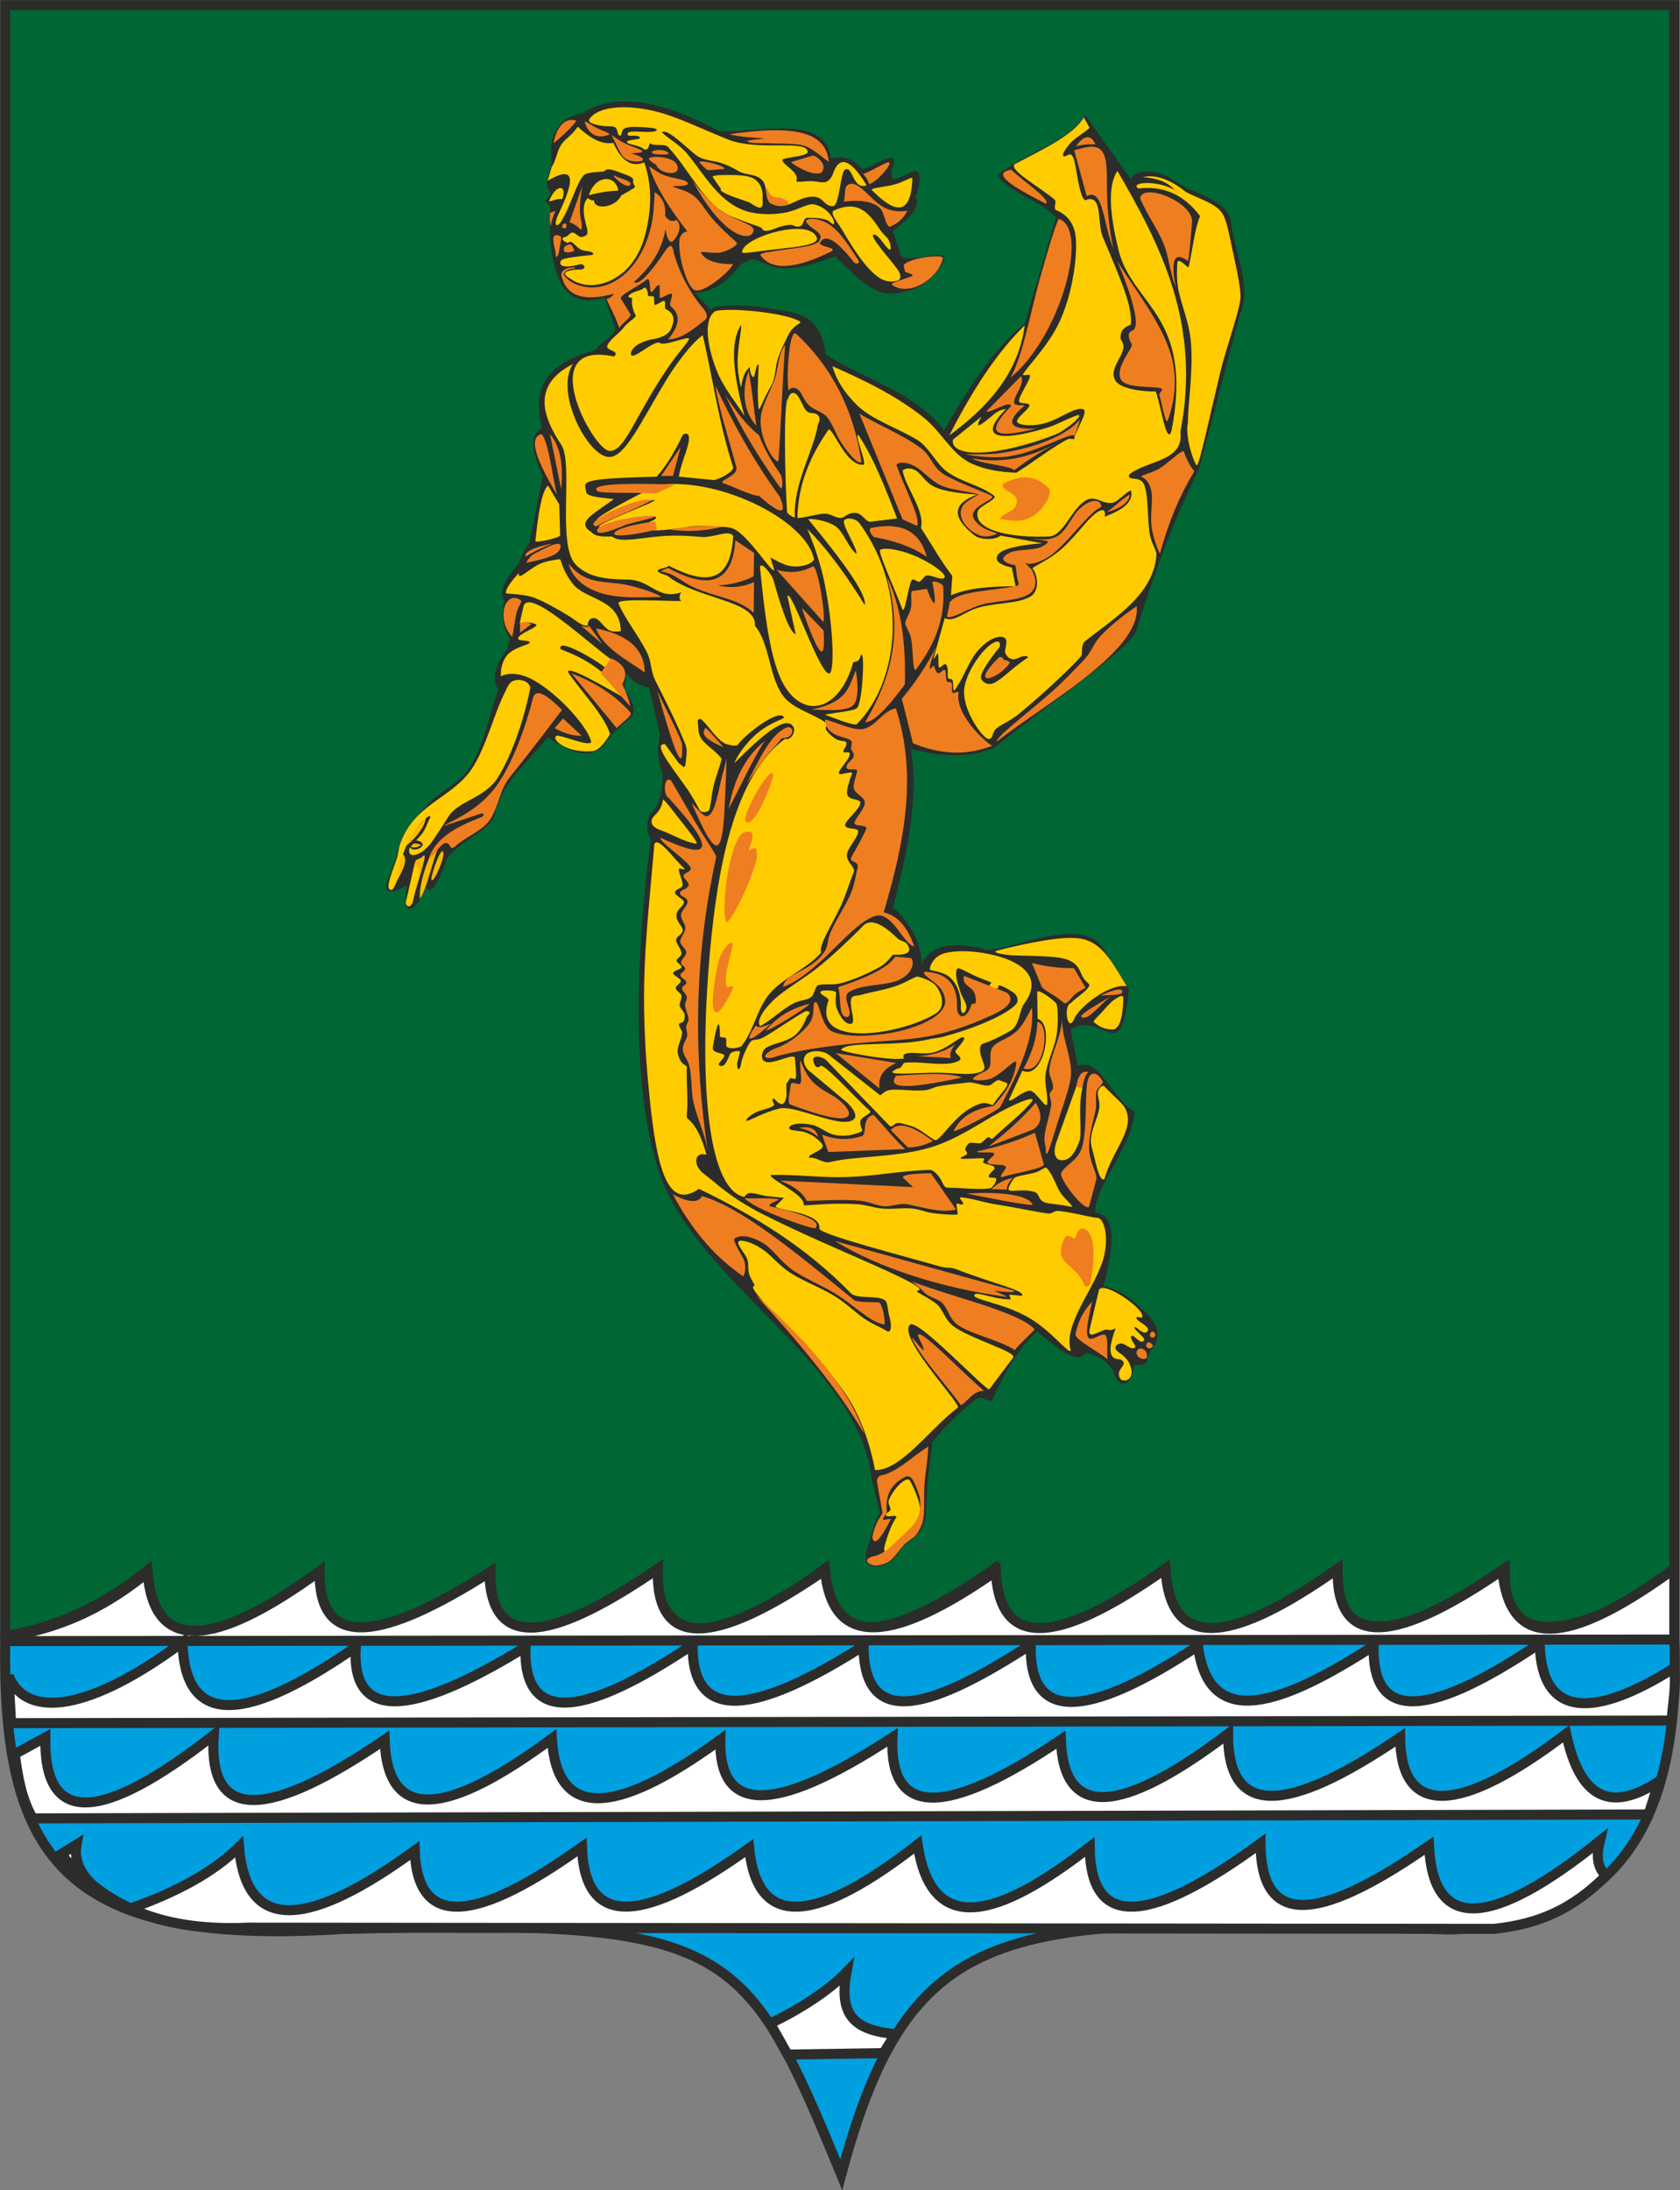 <?xml version="1.0" encoding="UTF-8" standalone="no"?>
<!-- Created with sK1/UniConvertor (http://sk1project.org/) -->

<svg
   xmlns:dc="http://purl.org/dc/elements/1.1/"
   xmlns:cc="http://creativecommons.org/ns#"
   xmlns:rdf="http://www.w3.org/1999/02/22-rdf-syntax-ns#"
   xmlns:svg="http://www.w3.org/2000/svg"
   xmlns="http://www.w3.org/2000/svg"
   xmlns:sodipodi="http://sodipodi.sourceforge.net/DTD/sodipodi-0.dtd"
   xmlns:inkscape="http://www.inkscape.org/namespaces/inkscape"
   width="209.628"
   height="273.125"
   viewBox="0 0 167.702 218.5"
   id="svg2"
   version="1.1"
   inkscape:version="0.48.1 "
   sodipodi:docname="GERB.cdr"
   style="fill-rule:evenodd">
  <rect x="0" y="0" width="167.702" height="218.5" fill="#808080" stroke="none"/>
  <defs
     id="defs34" />
  <sodipodi:namedview
     pagecolor="#ffffff"
     bordercolor="#666666"
     borderopacity="1"
     objecttolerance="10"
     gridtolerance="10"
     guidetolerance="10"
     inkscape:pageopacity="0"
     inkscape:pageshadow="2"
     inkscape:window-width="1024"
     inkscape:window-height="712"
     id="namedview32"
     showgrid="false"
     fit-margin-top="0"
     fit-margin-left="0"
     fit-margin-right="0"
     fit-margin-bottom="0"
     inkscape:zoom="0.70686318"
     inkscape:cx="225.28509"
     inkscape:cy="71.942276"
     inkscape:window-x="-4"
     inkscape:window-y="-4"
     inkscape:window-maximized="1"
     inkscape:current-layer="svg2" />
  <g
     id="g4"
     transform="translate(-82.048,-110.813)">
    <g
       id="g6">
      <path
         style="fill:#006634;stroke:#2c2c2b;stroke-width:1"
         d="m 82.57,111.323 166.612,0 0,156.726 c -10.744,6.496 -17.081,7.256 -16.935,-0.661 -10.456,7.307 -16.269,7.567 -17.437,0.781 -10.138,6.963 -16.068,7.25 -16.917,-0.52 -9.337,6.921 -15.97,8.836 -16.656,-0.261 -9.994,6.967 -16.534,8.408 -16.917,0 -11.255,8.254 -16.233,7.38 -16.917,0.261 -11.761,8.167 -16.486,7.206 -16.397,0 -10.83,7.056 -17.237,7.997 -17.177,0 -11.846,8.83 -16.424,7.108 -17.097,-0.121 -4.465,3.651 -9.377,5.739 -14.162,6.507 l 0,-162.712 z"
         id="path8"
         inkscape:connector-curvature="0" />
      <path
         style="fill:#009fe0;stroke:#2c2c2b;stroke-width:1"
         d="m 82.57,274.22 166.612,-0.156 c 0.794,20.387 -7.165,28.98 -22.503,29.24 -43.101,-1.155 -53.402,-2.69 -60.656,24.465 -9.709,-23.569 -11.078,-25.535 -49.937,-24.505 -28.06,1.794 -33.866,-7.481 -33.516,-29.044 z"
         id="path10"
         inkscape:connector-curvature="0" />
      <path
         style="fill:#ffffff;stroke:#2c2c2b;stroke-width:1"
         d="m 83.568,273.935 c 5.084,-0.891 9.408,-3.113 13.212,-6.246 0.601,7.808 6.326,7.767 17.176,-0.12 -0.136,8.098 6.5,6.757 16.935,0.12 0.199,8.35 7.005,6.348 16.815,-0.36 -0.2,7.887 5.365,7.927 16.696,0.12 0.75,8.038 7.016,7.137 17.055,0.12 0.39,8.329 6.936,6.807 16.935,-0.24 0.47,8.583 7.096,7.112 17.176,0 -0.13,8.208 6.015,7.287 16.455,0.12 0.779,8.83 7.729,6.738 17.159,-0.13 l 0,7.061 -165.854,0.156 0.24,-0.601 z"
         id="path12"
         inkscape:connector-curvature="0" />
      <path
         style="fill:#ffffff;stroke:#2c2c2b;stroke-width:1"
         d="m 248.913,282.463 -165.755,0.26 -0.26,-4.724 c 1.802,4.404 8.197,3.463 17.365,-3.343 0.211,7.667 5.235,8.828 17.296,0.48 -0.44,7.207 5.205,7.207 16.935,0 -0.22,7.917 6.026,6.897 16.696,-0.24 -0.1,7.867 6.265,6.987 17.055,0.12 0.044,8.719 7.352,5.913 16.695,-0.12 -0.2,7.567 5.365,7.607 16.695,0.12 1.086,8.568 8.434,5.863 17.536,0 -0.18,6.977 4.585,7.837 16.575,-0.24 0.161,7.557 5.538,7.404 13.385,2.47 0.314,1.521 -0.139,3.696 -0.218,5.217 z"
         id="path14"
         inkscape:connector-curvature="0" />
      <path
         style="fill:#ffffff;stroke:#2c2c2b;stroke-width:1"
         d="m 83.528,285.806 3.042,-1.662 c -0.16,8.728 5.445,8.648 16.815,-0.24 -0.611,9.008 5.815,8.128 17.056,0.48 0.29,8.469 6.475,7.427 16.695,-0.12 0.48,7.888 6.085,7.928 16.815,0.12 -0.13,6.977 4.814,7.838 17.176,-0.24 -0.321,7.928 5.284,8.008 16.815,0.24 0.28,7.808 5.845,7.607 16.695,-0.6 -0.04,8.208 5.685,8.167 17.176,0.36 0.079,7.928 5.925,7.727 16.575,-0.36 1.361,6.406 4.393,7.932 9.278,4.729 l -1.059,3.318 -161.288,0.39 c -1.038,-1.778 -1.475,-3.876 -1.791,-6.415 z"
         id="path16"
         inkscape:connector-curvature="0" />
      <path
         style="fill:#ffffff;stroke:#2c2c2b;stroke-width:1"
         d="m 242.352,297.957 c -0.961,-1.001 -0.92,-2.162 -0.6,-3.483 -10.97,8.808 -16.655,8.968 -17.056,0.48 -9.96,6.898 -16.786,8.88 -16.815,-0.24 -10.64,7.777 -16.985,8.918 -17.055,0.36 -9.09,7.068 -15.776,9.031 -17.176,-0.24 -9.809,7.627 -15.974,8.748 -16.815,0.36 -10.219,7.317 -16.405,8.258 -16.695,-0.12 -10.22,7.327 -16.405,8.408 -16.696,0.361 -10.349,7.536 -16.795,8.437 -17.535,-0.361 -2.583,2.553 -6.306,4.534 -10.81,6.126 -4.044,-1.802 -5.845,-3.924 -5.405,-6.366 l -1.561,0.961 c 4.071,4.687 9.215,7.77 18.737,7.326 l 124.315,0.121 c 4.473,-0.471 7.856,-1.972 11.168,-5.285 z"
         id="path18"
         inkscape:connector-curvature="0" />
      <path
         style="fill:#ffffff;stroke:#2c2c2b;stroke-width:1"
         d="m 158.927,312.685 c 2.86,-1.365 5.801,-3.23 7.621,-5.115 -0.846,4.518 1.046,5.815 4.882,6.172 l -1.192,1.898 -9.572,0.143 -1.739,-3.098 z"
         id="path20"
         inkscape:connector-curvature="0" />
      <g
         id="g22">
        <path
           style="fill:#2c2c2b;stroke:none"
           d="m 140.066,122.158 c -2.31,0.374 -3.229,2.135 -2.946,4.598 -0.017,1.172 -0.946,2.612 -0.114,3.184 -0.026,0.382 -0.221,0.676 -0.583,0.88 l 0.498,0.467 c -0.221,8.89 2.26,10.134 5.498,9.236 l 0.969,2.829 c 0.444,0.691 -1.305,1.604 -1.957,2.406 -4.982,1.374 -6.261,3.752 -5.26,7.786 -1.198,0.521 -1.18,2.105 0.055,4.753 l -1.319,6.657 c -0.497,0.753 -0.893,1.47 -1.065,2.109 -1.555,1.649 -2.027,2.895 -1.417,3.739 -0.549,1.567 0.009,2.921 0.562,3.778 -0.2,0.347 -0.271,0.649 -0.215,0.906 -1.277,1.596 -1.722,3.007 -0.951,4.15 -0.788,1.627 -1.469,6.212 -3.315,8.325 -1.005,1.15 -2.129,1.601 -3.137,2.515 -1.217,1.102 -2.291,2.476 -3.122,3.857 -0.478,0.794 -0.503,1.586 -0.732,2.289 -0.485,1.484 -1.082,2.41 -0.905,2.871 0.14,0.365 0.623,0.374 1.554,-0.08 l 0.5,-0.259 c -0.385,2.6 0.139,2.756 1.073,1.802 l 0.834,-1.613 c 0.404,0.666 1.031,0.154 2.145,-2.95 1.304,-1.629 3.118,-2.236 4.35,-3.59 0.631,-0.693 0.226,-1.925 2.387,-4.705 l 3.287,-3.712 c 2.249,1.532 4.296,2.239 5.556,0.772 0.648,-0.954 1.547,-1.82 2.619,-2.624 0.661,-0.674 0.475,-1.648 -0.558,-2.922 l 0.212,-1.639 c 0.525,0.785 1.349,1.269 2.298,1.454 l 1.042,4.669 c -0.22,1.359 -0.334,2.559 0.295,3.769 -0.047,3.679 -0.985,3.57 -1.376,4.438 -0.235,0.521 -0.273,1.476 0.195,2.224 -0.892,6.596 -2.631,23.538 0.927,33.507 3.901,10.928 19.868,18.908 21.114,30.33 l 0.822,3.347 c -0.623,1.021 -0.809,2.273 -1.213,3.409 -0.821,2.188 0.8,2.279 2.075,1.593 0.872,-0.47 1.106,-1.369 1.638,-1.836 1.282,-0.722 1.982,-1.753 2.1,-3.093 0.06,-2.38 0.294,-4.759 0.645,-7.139 1.102,-1.346 2.501,-2.755 4.332,-4.256 0.757,-0.425 1.078,0.367 1.617,0.116 1.199,-2.702 2.689,-5.24 4.471,-6.86 2.181,1.703 3.907,3.366 4.901,2.141 1.208,0.229 2.125,0.844 2.751,1.847 0.443,1.812 1.888,1.598 2.041,-0.645 0.343,0.043 0.877,0.027 1.124,-0.134 0.246,-0.162 0.151,-0.702 0.382,-1.014 1.024,-1.378 1.459,-2.495 -0.698,-4.415 -0.916,-0.815 -1.703,-1.757 -3.849,-2.325 1.158,-4.323 1.206,-7.159 -0.837,-7.284 -0.023,-2.907 3.484,-6.037 3.955,-10.067 -2.179,-1.156 -3.511,-5.533 -5.691,-4.592 l -0.708,-3.6 c 1.987,-1.402 3.809,0.856 4.671,0.196 0.541,-0.413 0.943,-1.766 1.136,-4.353 l -2.626,-4.04 c -2.082,-3.147 -8.681,0.075 -11.399,0.225 -3.817,-1.011 -5.847,-0.361 -6.652,1.426 -0.012,-2.004 -0.965,-3.907 -2.859,-5.711 1.657,-6.132 2.549,-11.64 1.758,-15.774 2.862,0.757 5.665,0.951 8.34,-0.09 4.731,-3.913 13.699,-9.924 14.195,-11.739 1.678,-5.463 3.65,-10.863 6.27,-16.126 l 4.048,-15.357 c 1.319,-2.8 -0.61,-6.349 -0.914,-9.523 -0.409,-1.622 -2.572,-2.261 -4.339,-3.111 -0.968,-0.466 -1.786,-1.169 -2.636,-1.431 -1.416,-0.437 -2.67,-0.184 -3.015,0.512 l -4.514,-6.341 c -2.003,2.888 -6.194,3.828 -8.762,5.967 1.027,1.718 4.737,2.761 5.835,4.254 l -3.12,10.554 c -3.158,2.551 -5.655,6.505 -8.057,10.661 -2.667,-3.724 -7.875,-5.05 -11.813,-7.575 -0.536,-4.241 -3.017,-4.147 -5.573,-4.596 -3.085,-0.541 -6.249,-0.29 -5.815,0.224 l -1.697,-1.8 c 1.959,-0.044 3.399,-1.187 4.604,-2.829 l 1.056,-0.501 c 0.64,-0.062 1.517,0.761 2.981,0.888 1.465,0.128 3.519,-0.441 5.383,-1.191 1.949,1.935 3.181,3.099 4.543,3.576 0.933,0.326 1.902,0.066 2.672,-0.105 1.473,-0.329 2.816,-1.344 3.72,-3.181 0.16,-1.106 -3.775,0.559 -4.392,-0.397 l -0.767,-2.4 c 1.715,-1.374 2.795,-2.4 2.251,-3.375 0.484,-1.399 0.544,-2.248 0.18,-2.549 -0.363,-0.299 -1.009,0.4 -2.361,0.749 -0.614,-0.571 0.324,-1.775 -0.079,-2.041 -0.624,-0.412 -1.93,0.898 -3.071,1.012 -0.862,-1.042 -1.912,-1.385 -3.15,-1.028 -0.042,-1.424 -1.065,-2.502 -2.764,-2.844 -2.481,-0.498 -6.801,0.302 -8.352,0.09 -5.702,-3.017 -10.245,-3.966 -13.772,-1.725 z"
           id="path24"
           inkscape:connector-curvature="0" />
        <path
           style="fill:#fbb900;stroke:none"
           d="m 126.232,195.737 c 0.42,0.249 -0.891,3.24 -1.106,2.868 -0.135,-0.244 0.819,-3.038 1.106,-2.868 z m -1.673,-3.34 c -0.116,0.889 -0.831,1.844 -1.971,2.813 0.414,-0.97 1.124,-1.901 1.971,-2.813 z m -2.315,3.614 c 0.726,0.679 -0.32,2.083 -0.834,3.268 l 0.834,-3.268 z m 1.163,-1.059 c -0.501,0.31 -0.4,0.467 0.211,0.38 0.142,-0.019 0.275,-0.129 0.474,-0.165 -0.021,-0.112 -0.495,-0.224 -0.685,-0.215 z m 0.192,1.662 c 0.134,-0.078 0.328,-0.124 0.482,-0.229 0.154,-0.105 0.269,-0.269 0.322,-0.242 0.234,0.143 -0.817,3.197 -1.226,4.796 0.141,-1.442 -0.04,-3.761 0.422,-4.325 z m 2.143,-1.144 c -0.58,1.543 -1.209,4.373 -1.788,4.98 -0.05,-1.221 0.37,-2.773 1.177,-4.6 l 0.611,-0.38 z"
           id="path26"
           inkscape:connector-curvature="0" />
        <path
           style="fill:#ffcc00;stroke:none"
           d="m 165.144,147.347 c 0.409,1.47 1.291,2.747 2.469,3.901 1.435,1.408 3.979,2.248 5.967,3.428 1.181,0.699 1.926,2.417 2.99,3.186 1.552,1.125 3.369,1.329 4.786,2.474 -0.063,0.483 -1.593,0.952 -1.715,1.521 -0.418,1.951 3.573,2.632 7.114,2.482 1.335,-0.056 2.055,-2.261 3.315,-3.34 1.229,-1.051 1.814,0.133 3.005,-0.019 0.542,-0.069 1.359,-1.088 1.871,-1.235 0.29,1.136 -0.844,1.949 -2.622,2.615 0.186,-0.895 -0.408,-0.83 -1.248,-0.044 -0.84,0.787 -1.925,2.297 -3.163,3.354 -1.044,0.892 -2.06,1.333 -2.807,1.817 0.68,0.981 0.594,2.346 -0.163,2.815 -1.193,0.737 -3.048,0.603 -4.94,1.058 -1.778,0.428 -2.611,1.591 -3.654,1.121 l -1.113,4.048 c 0.065,0.101 0.363,-0.624 0.427,-0.524 0.117,0.181 10e-4,1.188 0.119,1.369 0.126,0.196 0.532,-0.528 0.729,-0.235 0.273,0.403 0.06,1.136 0.187,1.333 0.094,0.147 0.363,0.018 0.43,0.179 0.113,0.27 0.017,0.837 0.175,1.084 1.02,-1.456 1.464,-2.933 2.221,-3.853 1.122,-1.361 2.292,-1.742 2.779,-1.451 0.293,0.175 0.234,0.434 0.074,1.316 -0.041,0.288 0.307,0.796 0.774,0.839 0.341,0.031 0.721,-0.258 1.015,-0.296 0.38,-0.048 0.617,0.048 0.449,0.155 -1.453,0.925 -2.575,2.187 -3.409,2.533 -0.648,0.269 -1.167,-0.228 -1.233,-0.504 -0.09,-0.376 0.452,-1.346 1.86,-3.125 0.199,-0.825 -0.577,-0.633 -1.43,0.235 -0.967,0.983 -2.044,2.79 -2.115,4.114 -0.115,2.131 1.943,4.833 2.432,4.844 0.069,-0.016 0.172,0.034 0.322,-0.184 0.151,-0.218 0.117,-0.581 0.465,-0.864 0.546,-0.443 1.458,-0.812 2.212,-1.427 2.823,-2.3 6.099,-5.491 6.3,-5.875 0.07,-0.431 -0.015,-0.861 0.213,-1.292 2.698,-2.233 7.116,-4.687 7.257,-8.913 -0.194,-0.596 -0.585,-1.221 -0.698,-2.07 -0.217,-1.622 -0.11,-3.624 -0.521,-4.719 -0.385,-1.028 -1.791,-0.296 -1.483,-1.055 1.695,-1.406 5.477,-1.261 5.086,-4.217 2.09,-10.81 -1.919,-18.525 -6.278,-26.062 -1.029,1.524 -0.742,4.411 0.105,7.878 1.366,5.59 7.527,6.487 5.299,18.015 -0.495,1.688 -1.06,-2.547 -1.589,-3.896 -0.942,0.042 -3.437,-0.17 -4.003,-1.05 -0.687,-1.069 0.604,-2.241 0.78,-3.265 0.06,-0.342 -0.128,-0.68 -0.274,-0.898 -0.06,-0.705 0.185,-1.132 0.985,-1.434 0.132,-0.266 0.042,-1.549 -0.519,-3.18 -0.558,-1.625 -1.429,-3.644 -2.246,-5.575 -0.596,-1.408 0.017,-4.137 -1.558,-3.744 -0.424,0.395 -0.751,-0.953 -0.988,-2.286 -0.223,-1.253 -0.351,-2.495 -0.905,-2.161 -0.268,0.117 -0.452,0.257 -0.516,0.023 -0.073,-0.265 0.683,-1.171 0.855,-1.337 0.5,-0.48 1.222,-0.859 1.792,-1.391 l -0.579,-1.036 c -0.969,1.699 -3.952,3.128 -6.891,4.663 -0.678,0.55 2.611,2.358 4.014,3.567 0.145,0.249 -0.105,0.618 0.039,0.987 1.284,0.504 1.91,1.468 2.039,2.78 0.162,1.65 -0.243,5.274 -1.515,8.154 -1.123,2.54 -3.069,4.377 -3.782,5.512 0.141,0.172 0.836,-0.188 0.72,0.22 -0.193,0.68 -1.296,2.219 -1.053,2.494 0.201,0.228 0.71,0.071 0.955,0.254 0.364,0.27 -1.438,1.396 -1.163,1.782 0.23,0.323 1.684,0.452 2.973,0.028 1.373,-0.452 2.788,-1.522 3.53,-1.348 0.571,0.134 -0.087,1.043 -0.797,2.812 -0.005,0.415 -0.278,0.024 -0.671,0.209 -1.286,0.603 -3.68,2.447 -5.13,3.333 -1.605,-0.068 -3.079,-0.285 -4.47,-0.915 -1.939,-0.881 -2.926,-3.058 -4.671,-4.492 -2.723,-2.238 -6.159,-3.872 -9.217,-5.22 z m -11.942,-18.856 0.625,0.912 c 0.035,0.06 0.098,0.123 0.184,0.188 -0.029,0.059 -0.028,0.142 0.007,0.253 0.541,0.427 1.851,0.803 2.807,1.153 0.501,0.31 1.034,0.655 1.192,0.502 0.268,-0.182 0.128,-0.645 0.155,-0.998 0.052,-0.672 -0.215,-1.476 -0.858,-1.855 -0.576,-0.339 -1.615,-0.373 -2.506,-0.375 -0.947,-0.003 -1.728,0.042 -1.606,0.22 z m 15.876,1.285 c 2.285,2.308 3.902,2.686 4.05,-1.18 -0.104,-0.18 -0.852,0.374 -1.738,0.608 -1.141,0.301 -2.454,0.351 -2.312,0.572 z m 23.184,89.398 c 1.482,1.574 2.28,1.861 2.376,3.179 0.122,1.693 -1.656,3.622 -2.341,6.083 -0.348,0.257 -0.681,-0.67 -1.001,-2.136 -0.1,-0.458 -0.354,-1.134 -0.354,-1.659 0,-1.155 0.765,-2.415 0.852,-3.406 0.051,-0.574 -0.205,-1.045 -0.159,-1.417 0.06,-0.478 0.434,-0.769 0.627,-0.644 z m -2.781,0.048 -1.926,5.38 c -0.569,1.5 0.043,1.975 0.44,1.958 0.397,-0.018 1.116,0.039 1.835,-1.99 0.229,-1.041 -0.185,-3.448 0.259,-5.133 -0.059,-0.794 -0.333,-0.979 -0.608,-0.215 z m -2.963,8.108 c 0.674,0.685 0.884,1.711 1.414,2.51 0.32,0.479 0.817,0.844 1.135,1.324 0.05,0.129 -0.438,-0.043 -1.089,-0.14 -0.651,-0.096 -1.453,-0.145 -1.777,-0.313 -0.552,-0.287 -0.396,-0.838 -0.868,-0.98 -1.857,-0.558 -3.444,0.68 -2.129,-1.273 0.074,-0.367 1.654,-0.45 2.358,-0.73 0.548,-0.218 0.84,-0.538 0.956,-0.398 z M 147.37,195.012 c 0.369,-0.827 2.099,1.682 3.021,2.478 0.003,0.206 -0.563,-0.207 -0.577,0.068 -0.018,0.354 0.499,1.4 0.351,1.644 -0.205,0.337 -0.716,0.298 -0.739,0.661 -0.018,0.277 0.951,0.703 0.897,0.97 -0.098,0.488 -0.718,0.634 -0.752,1.31 -0.033,0.667 0.676,1.065 0.617,1.535 -0.052,0.416 -0.629,0.504 -0.652,0.95 -0.012,0.247 0.499,0.849 0.536,1.273 0.028,0.329 -0.399,0.492 -0.489,0.683 -0.102,0.218 0.549,0.505 0.5,0.718 -0.049,0.212 -0.798,0.352 -0.844,0.58 -0.041,0.209 0.689,0.508 0.755,0.732 0.088,0.286 -0.475,0.499 -0.487,0.757 -0.012,0.266 0.457,0.473 0.545,0.714 0.113,0.31 -0.148,0.654 -0.162,0.995 -0.013,0.324 0.48,0.61 0.5,1.009 0.056,1.043 -0.557,0.607 -0.566,0.929 -0.007,0.281 0.333,0.561 0.315,0.841 -0.041,0.616 -0.452,1.23 -0.446,1.842 0.004,0.348 0.195,0.865 0.45,1.155 0.198,0.225 0.478,0.223 0.465,0.478 -0.047,0.946 0.058,2.402 0.057,3.497 0,0.852 -0.135,1.471 -0.002,1.561 0.886,0.679 1.468,2.006 1.911,3.627 -1.189,-0.378 -1.423,1.013 -0.288,1.876 1.427,1.086 2.633,2.378 5.876,4.034 6.882,3.515 17.421,7.405 15.437,7.672 -0.233,0.052 0.672,0.415 1.799,1.189 0.807,0.553 0.868,1.665 1.918,2.4 1.749,1.224 6.176,2.487 5.881,3.04 l -2.387,3.181 c -0.274,0.266 -7.194,-7.169 -7.926,-6.438 -1.272,1.272 5.156,7.919 4.778,8.269 -2.821,2.133 -5.66,6.273 -8.262,6.235 -0.438,-2.253 -1.29,-5.285 -3.176,-7.934 -2.351,-3.306 -5.538,-6.338 -7.418,-8.282 -1.205,-1.245 -1.821,-2.072 -1.509,-2.145 0.229,-0.02 -0.186,-0.41 -0.46,-1.183 -0.155,-0.435 -0.033,-0.872 -0.168,-1.405 -0.173,-0.684 -1.4,-1.793 -0.743,-1.94 0.521,-0.022 1.428,0.261 2.438,1.008 0.737,0.546 1.468,1.449 2.452,2.114 1.324,0.893 3.093,1.51 4.595,2.436 1.086,0.671 1.967,1.565 2.924,2.227 0.743,0.516 1.584,0.817 2.261,1.243 0.444,0.227 0.476,-0.624 0.22,-1.524 -0.182,-0.641 -0.133,-1.259 -0.392,-1.516 -0.591,-0.588 -2.829,-0.137 -3.42,-0.726 -4.515,-4.645 -9.728,-7.808 -15.191,-10.436 -3.358,2.384 -4.353,-2.783 -5.072,-10.667 -0.27,-2.964 -0.466,-6.36 -0.388,-10 0.096,-4.393 0.62,-9.075 1.017,-13.735 z m 0.845,-4.419 c -0.151,1.36 -1.114,1.564 -1.126,2.114 -0.016,0.704 0.709,0.828 1.533,1.175 0.824,0.347 1.871,0.961 2.958,1.099 0.131,-0.166 -0.813,-1.32 -1.699,-2.44 -0.805,-1.02 -1.547,-2.028 -1.666,-1.948 z m 24.394,14.421 c 0.507,0.767 0.05,1.113 -1.37,1.039 -0.174,0.016 -0.533,0.757 -1.348,1.213 -0.947,0.53 -2.501,1.297 -4.013,1.661 -0.74,0.178 -1.413,-0.005 -2.108,0.154 -0.219,0.049 -0.327,0.403 -0.43,0.634 -0.254,0.987 -1.132,0.73 -2.039,1.178 -1.095,0.542 -2.298,1.725 -3.367,2.288 -0.382,-0.434 0.149,-1.461 1.339,-2.601 1.065,-1.02 2.718,-1.929 4.248,-3.115 1.732,-1.345 3.348,-2.97 4.522,-4.112 0.938,-1.233 2.447,-0.017 3.577,1.056 0.346,0.33 0.772,0.278 0.989,0.605 z m -8.654,4.864 c -0.197,-0.345 1.148,-0.291 1.487,-0.135 0.195,0.028 -0.134,0.905 0.138,1.669 0.29,0.814 0.831,1.585 1.387,1.55 0.581,-0.036 -0.087,-1.497 0.024,-2.322 0.05,-0.374 0.147,-0.484 0.873,-0.536 0.977,-0.309 2.521,-0.525 3.671,-0.937 1.151,-0.413 1.908,-1.021 2.193,-0.913 0.837,0.231 1.419,0.545 1.724,0.883 0.327,0.362 1.277,2.038 -0.058,2.835 -3.548,2.115 -12.416,3.489 -10.632,-1.372 -0.049,-0.274 -0.601,-0.415 -0.807,-0.722 z m 14.006,1.542 c 0.083,-1.337 -0.395,-2.571 -1.188,-3.171 -0.793,-0.602 -1.901,-0.571 -1.928,-0.736 0.085,-0.559 0.558,-1.372 1.547,-1.615 1.38,-0.341 3.307,-0.195 5.029,0.244 2.686,0.685 4.783,2.226 2.833,4.844 -0.4,0.466 -0.438,2.133 -1.292,2.631 -0.74,0.432 -1.751,0.976 -2.803,1.32 -0.378,0.124 -0.317,0.833 -0.147,1.356 0.219,0.672 0.575,1.195 -0.038,1.438 -1.11,0.442 -2.774,0.092 -4.364,0.097 -2.226,0.006 -4.59,0.26 -4.478,-0.097 0.145,-0.12 0.418,-0.323 0.691,-0.362 0.286,-0.041 0.295,-0.511 0.588,-0.541 1.41,-0.139 3.163,0.266 4.543,0.069 2.039,-0.403 0.201,-0.894 0.494,-1.276 0.499,-0.651 1.151,-1.283 0.7,-1.33 -0.298,-0.032 -1.463,1.083 -2.802,1.484 -1.068,0.32 -2.295,-0.101 -2.943,0.176 -0.339,0.144 -0.069,0.419 -0.163,0.472 -1.56,0.238 -6.638,-0.762 -6.205,-0.896 0.538,-0.886 5.513,-0.245 8.829,-1.044 0.287,-0.069 0.959,-0.142 1.244,-0.217 3.36,-0.887 6.38,-2.218 7.336,-3.234 0.346,-0.367 0.138,-0.846 -0.073,-1.067 -0.202,-0.212 -2.005,-1.325 -1.634,-0.582 -0.735,0.124 -1.022,-0.021 -0.86,-0.435 0.51,-0.067 -0.424,-0.3 -1.331,-0.699 -0.908,-0.4 -1.788,-0.965 -1.926,-0.804 -0.302,0.353 -0.031,1.356 0.27,2.26 0.207,0.618 0.567,1.092 0.629,1.486 0.068,0.441 -0.452,1.177 -0.558,0.229 z m 3.53,-5.748 c -0.345,0.137 0.415,0.378 1.679,0.446 1.73,0.094 4.291,0.005 5.443,0.443 1.165,0.442 1.234,1.23 1.539,1.752 0.303,0.521 0.817,0.695 0.585,0.918 -0.203,0.455 -1.253,1.101 -1.815,1.666 -0.744,0.234 -0.313,3.094 0.364,1.548 0.393,-1.04 3.429,-3.556 5.243,-3.241 -1.414,-2.317 -2.332,-4.055 -4.088,-4.624 -1.088,-0.354 -2.712,-0.177 -4.329,0.09 -1.433,0.238 -3.258,0.639 -4.621,1.002 z m 4.092,4.117 c 0.011,-0.433 1.943,0.966 1.955,1.245 0.124,0.495 0.161,2.111 -0.035,3.15 -0.253,1.336 -0.972,2.638 -1.1,3.973 -0.09,0.929 0.268,1.858 0.179,2.788 -0.085,0.614 -1.099,-1.251 -1.695,-1.316 -0.678,-0.074 -2.058,1.313 -2.127,0.901 l 1.347,-2.905 c 2.128,1.002 3.222,-4.715 1.519,-5.162 l -0.043,-2.674 z m 8.6,0.526 c -0.035,1.626 -0.234,2.662 -0.733,3.079 -0.186,0.157 -0.416,0.117 -0.678,0.099 -0.437,-0.03 -0.966,-0.197 -1.544,-0.725 -0.069,-0.096 0.324,-0.448 0.768,-0.925 0.366,-0.391 0.803,-0.947 1.232,-1.256 0.335,-0.241 0.896,-0.616 0.955,-0.272 z m -2.439,29.208 -0.919,3.88 c -0.21,1.005 0.614,0.415 1.463,0.084 0.179,-0.07 0.452,0.045 0.683,0.008 0.233,-0.038 0.488,-0.229 0.419,-0.092 -0.788,2.131 -0.593,3.004 0.385,3.018 0.283,0.036 0.472,0.244 0.439,0.438 -0.042,0.249 -0.37,0.521 -0.453,0.846 -0.078,0.302 0.069,0.689 0.266,0.772 0.616,0.261 1.205,-0.357 0.902,-1.257 -0.139,-0.415 -0.242,-0.791 -1.047,-1.389 -0.884,-0.519 -0.379,-0.976 0.078,-0.995 0.391,-0.017 1.017,0.741 1.405,0.395 0.162,-0.144 -0.59,-0.852 -0.391,-1.101 0.258,-0.326 0.922,0.977 1.283,0.384 0.151,-0.248 -1.146,-1.14 -0.955,-1.3 0.153,-0.127 0.911,0.928 1.309,0.392 0.336,-0.455 -1.286,-1.062 -1.111,-1.34 0.138,-0.22 0.507,0.181 0.563,-0.088 0.314,-0.749 -3.948,-3.699 -4.319,-2.655 z m -18.888,18.952 c 0.483,0.871 1.372,2.755 0.975,3.883 -0.272,0.773 -0.974,1.293 -1.757,1.949 -0.445,0.371 -1.099,1.649 -1.632,2.038 -0.533,0.39 -1.206,0.399 -1.603,0.214 -0.216,-0.381 0.608,-0.314 1.123,-0.511 0.31,-0.118 0.468,-0.44 0.338,-0.707 0.048,-0.49 0.705,-2.509 1.2,-3.1 0.167,-0.364 -0.591,-0.112 -0.888,-0.167 -0.075,-0.022 -0.18,-0.13 -0.097,-0.242 0.082,-0.111 0.385,-0.217 0.414,-0.423 0.034,-0.234 -0.297,-0.596 -0.144,-0.964 0.459,-1.104 1.642,-2.329 2.071,-1.97 z M 143.378,159.51 c -0.238,-0.295 1.935,-0.305 2.622,-0.142 0.144,0.296 -2.24,0.256 -2.622,0.142 z m -6.628,-0.261 1.123,1.888 0.094,3.079 c -0.125,0.297 -2.355,0.744 -2.481,0.596 0.281,-2.602 0.608,-4.955 1.264,-5.563 z m -13.442,38.286 c 0.031,-0.215 0.257,-0.316 0.43,-0.225 0.103,0.056 0.165,0.356 0.129,0.479 l -0.629,3.078 c -0.23,0.501 -0.641,0.469 -0.683,-0.02 l 0.753,-3.312 z m 11.67,-18.044 c 0.003,-0.663 -1.003,-1.063 -1.746,-0.729 -0.338,0.151 -0.516,0.522 -0.705,0.971 -1.188,2.218 -2.108,6.291 -3.743,8.269 -2.171,2.626 -5.351,3.157 -6.77,6.923 -0.186,0.497 -0.186,0.98 -0.35,1.513 -0.239,0.779 -0.628,1.629 -0.809,2.495 -0.154,0.698 0.328,0.927 0.59,0.275 0.298,-0.738 0.525,-2.411 0.983,-3.575 0.334,-0.848 0.805,-1.558 1.056,-1.935 0.694,-1.043 1.425,-1.638 1.529,-1.404 0.022,0.106 -0.114,0.22 -0.205,0.454 -0.121,0.306 -0.291,0.711 -0.508,1.063 -0.216,0.354 -0.522,0.588 -0.699,0.855 0.465,0.026 0.707,0.303 0.629,0.49 -0.106,0.253 -0.632,0.511 -1.043,0.372 -0.095,-0.031 -0.143,-0.129 -0.224,-0.202 -0.172,0.484 -0.055,0.818 0.372,0.788 0.605,-0.042 1.303,-0.558 1.893,-1.415 0.461,-0.669 1.001,-1.482 1.579,-2.408 1.006,-1.61 3.643,-1.835 4.934,-3.902 1.51,-2.416 2.651,-5.99 3.237,-8.898 z m -1.059,-6.485 c 0.557,-0.166 1.115,-0.131 1.673,0.108 0.104,0.334 -1.721,0.859 -1.831,1.383 -0.039,0.338 1.174,0.107 1.172,0.446 -0.165,0.219 -1.341,0.388 -2.101,1.072 -0.59,0.531 -0.833,1.495 -0.789,2.264 0.775,-0.404 2.007,-0.325 3.277,0.394 2.602,1.471 5.48,4.776 5.747,6.169 -0.257,0.431 -2.231,-0.43 -3.346,-0.645 -0.902,0.139 0.728,1.842 3.532,1.545 0.681,-0.072 1.471,-1.282 1.69,-1.706 -0.58,-1.873 -2.805,-4.125 -4.208,-6.188 0.018,-0.671 3.605,1.459 5.419,2.466 -1.137,-2.103 -3.23,-3.651 -6.138,-4.729 -0.441,-1.264 3.718,1.102 5.079,2.317 0.286,0.064 0.516,-0.787 -0.057,-1.314 -2.893,-2.129 -8.447,-7.379 -8.764,-5.142 l -0.355,1.56 z m 4.017,-6.408 c 0.186,0.172 0.179,0.989 1.26,2.417 1.307,1.726 4.772,1.462 4.821,4.774 -0.375,0.03 -0.869,0.082 -1.213,-0.129 -0.504,-0.308 -0.838,-0.945 -1.228,-1.12 -0.422,-0.188 -0.855,0.025 -0.861,0.696 -0.668,0.016 -1.079,-0.476 -2.006,-1.042 -1.051,-0.642 -2.308,-1.347 -3.256,-1.72 -0.935,-0.371 -2.415,-0.4 -2.903,-0.464 -0.077,-0.507 0.869,-1.59 1.303,-2.029 -0.13,0.795 0.711,-0.172 1.882,-0.815 0.352,-0.193 0.783,-0.317 1.185,-0.402 0.402,-0.085 0.777,-0.13 1.016,-0.166 z m 26.842,-12.952 c 0.554,0.104 1.715,3.618 3.442,3.537 0.438,-0.02 -0.919,-3.065 -0.489,-2.984 1.519,2.292 2.698,5.306 3.867,8.343 l -2.694,0.323 c -0.491,-0.025 -0.772,-0.833 -1.451,-0.881 -0.851,-0.063 -1.049,0.525 -1.539,0.5 -0.538,-0.027 -0.983,-0.437 -1.514,-0.423 -0.884,0.021 -1.852,0.389 -2.75,0.435 0.028,-3.077 1.133,-6.019 3.128,-8.85 z m -4.064,-3.051 c -0.462,0.074 -0.333,7.721 -0.096,11.326 0.108,0.21 0.624,0.538 0.769,0.51 -0.143,-3.437 1.86,-6.532 2.308,-9.285 0.317,-0.546 0.153,-0.894 -0.234,-1.062 -0.232,-0.102 -0.58,0.006 -0.856,-0.233 -0.385,-0.333 -0.68,-1.323 -0.998,-1.644 -0.408,-0.413 -0.782,-0.1 -0.893,0.388 z m 2.596,16.02 c -0.741,-3.784 -9.077,-8.108 -15.332,-7.454 -0.465,0.048 -6.602,3.199 -6.334,3.54 0.121,0.155 4.364,-1.913 5.785,-2.013 0.006,0.146 -1.514,0.732 -2.973,1.35 -1.371,0.58 -2.687,1.192 -2.635,1.318 0.063,0.15 1.606,-0.393 3.106,-0.722 1.323,-0.29 2.569,-0.374 2.574,-0.241 0.39,0.273 -1.946,0.843 -1.289,1.145 0.939,0.434 3.224,0.022 4.722,-0.19 0.842,-0.12 1.659,-0.041 2.467,0.003 0.629,0.034 1.272,-0.013 1.797,0.189 1.541,0.591 3.979,4.626 4.133,4.122 l -0.365,-1.162 c -0.056,-0.205 0.853,0.546 1.907,0.774 0.929,0.203 2.223,-0.13 2.437,-0.659 z m 32.368,-36.995 c 2.498,-0.306 4.552,0.609 6.165,2.747 -0.514,1.167 -0.761,3.392 -1.142,5.088 -0.052,0.169 -1.114,-1.135 -1.135,-0.36 -0.018,0.732 -0.1,1.728 0.169,2.903 0.326,1.418 1.027,3.096 1.188,4.888 0.26,2.891 -0.289,6.147 -0.298,8.078 -0.326,1.463 0.676,4.263 0.913,4.281 0.318,-0.391 1.22,-4.712 2.317,-9.275 0.657,-2.741 2.121,-6.615 2.022,-7.688 -0.026,-1.054 -0.429,-2.805 -0.798,-4.533 -0.269,-1.26 -0.49,-2.509 -0.866,-3.372 -0.552,-1.269 -2.5,-1.693 -3.816,-2.434 -1.637,-1.313 -3.113,-1.75 -4.262,-1.453 1.209,0.087 2.341,0.359 3.197,1.292 -1.783,-1.04 -4.573,-0.801 -3.654,-0.162 z m -11.34,13.651 c -2.981,2.914 -5.366,6.778 -7.534,10.985 3.881,-2.843 6.901,-6.203 7.534,-10.985 z m -7.172,11.408 2.868,-2.314 c -0.93,1.578 0.158,0.677 1.165,-0.169 0.703,-0.59 1.046,-0.501 1.28,-0.591 -2.964,3.002 -0.666,3.311 4.102,1.879 0.99,-0.297 1.828,-0.832 3.034,-1.254 0.759,-0.111 -1.2,1.551 -2.274,1.963 -5.799,2.23 -10.437,2.32 -10.175,0.486 z m -5.014,3.062 c 0.217,1.569 2.261,4.038 1.826,5.745 1.043,1.592 2.087,3.46 3.131,4.776 l -0.131,1.938 c 1.738,-0.739 4.021,-0.9 6.457,-0.9 l -0.391,-1.869 c -1.074,-0.227 -1.447,-0.548 -1.495,-0.868 -0.049,-0.321 0.227,-0.642 0.792,-0.873 1.28,-0.523 3.568,-0.658 3.768,-0.681 l -4.175,-0.762 c -0.652,0.508 -2.13,0.415 -2.673,-0.068 -2.239,-1.8 -2.131,-3.139 0.326,-4.016 -1.592,-0.136 -3.281,-0.285 -4.328,-0.815 -0.923,-0.468 -1.26,-1.309 -1.819,-1.608 -0.625,-0.333 -1.042,-0.173 -1.288,0.001 z m -3.775,13.436 c -1.73,-2.767 -3.558,-5.405 -5.733,-7.584 0.746,1.773 1.38,3.688 1.739,5.51 0.918,4.657 0.934,8.658 0.491,8.881 -0.902,0.455 -3.874,-8.584 -4.225,-7.689 l 0.831,3.793 c -0.485,-0.157 -1.18,-1.635 -2.244,-5.468 -0.133,-0.445 -1.195,-1.874 -1.329,-1.235 0.596,5.988 1.22,10.224 2.726,12.278 2.132,2.908 5.323,1.716 6.582,-2.753 0.131,-0.145 0.576,0.082 0.747,-0.695 0.45,-0.892 0.218,4.475 -0.332,5.193 -0.276,0.364 -2.161,0.47 -3.242,0.705 0.761,0.272 2.692,1.063 3.158,0.971 4.193,-4.158 5.29,-13.214 0.333,-20.02 -0.426,-0.632 -1.544,-0.662 -1.593,-0.224 -0.062,0.562 1.323,2.659 1.26,3.222 -0.803,-0.573 -1.273,-2.161 -2.077,-2.734 -0.803,-0.573 -2.479,-0.837 -2.743,-0.706 4.503,5.433 5.805,7.71 5.651,8.555 z m 1.526,-5.501 c 0.335,-0.271 1.838,-0.064 3.219,0.489 1.776,0.711 3.45,1.892 3.21,2.278 -0.259,0.314 -1.143,-0.196 -1.637,-0.226 -0.384,-0.024 -0.498,0.374 -0.785,0.588 -0.304,0.225 -0.682,-0.474 -0.897,-0.031 -0.315,0.647 -0.638,3.343 -0.894,2.802 -0.739,-1.966 -2.446,-5.672 -2.216,-5.9 z m -29.045,-42.938 c -0.138,0.349 0.606,0.531 1.434,0.651 0.377,0.055 0.795,-0.033 1.113,0.104 0.339,0.146 0.228,0.718 0.481,0.851 0.315,0.061 0.097,-0.553 0.561,-0.742 0.299,-0.121 0.776,-0.157 1.335,-0.12 0.559,0.036 1.912,0.052 1.828,0.313 -0.243,0.309 -1.535,0.136 -2.294,0.143 -0.686,0.005 -0.628,0.205 -0.614,0.305 0.032,0.209 0.512,0.054 0.92,0.124 0.317,0.053 0.388,0.222 0.252,0.273 -0.332,0.123 -0.735,0.072 -1.143,0.224 -0.532,0.337 1.08,0.369 1.537,0.799 0.087,0.082 0.324,0.128 0.455,-0.051 0.131,-0.178 0.157,-0.579 0.244,-0.496 0.326,0.309 1.425,0 1.744,0.34 2.222,2.358 3.669,5.851 6.305,6.938 0.869,0.359 2.013,0.752 2.902,1.074 0.248,0.091 0.187,0.313 0.447,0.36 0.664,0.119 1.203,-0.463 2.492,-0.577 0.443,-0.04 0.49,0.22 0.926,0.169 0.617,-0.072 0.313,-0.874 0.931,-0.883 0.34,-0.006 1.18,0.001 1.797,0.198 0.369,0.118 0.569,0.494 0.783,0.442 0.178,-0.374 -0.628,-1.686 -1.965,-1.967 -0.635,-0.134 -1.558,0.509 -2.653,0.763 -1.321,0.307 -2.844,0.236 -3.785,0.002 -2.966,-0.738 -4.446,-3.654 -6.241,-5.818 -0.777,-0.936 -1.68,-1.342 -2.536,-2.143 0.489,-0.454 2.352,1.438 3.378,2.251 0.651,0.515 1.47,0.533 2.261,0.731 0.697,0.176 1.437,0.535 2.059,0.913 0.642,0.39 1.777,0.197 2.387,0.963 0.283,0.354 0.298,0.994 0.405,1.513 0.064,0.311 0.162,0.578 0.37,0.714 1.704,0.853 2.432,-0.609 4.176,-0.666 1.119,-0.037 1.11,0.97 2.055,0.95 0.659,-0.081 0.712,-3.367 1.197,-3.643 0.786,-0.452 0.754,2.074 2.155,1.557 -1.387,-2.272 -2.539,-3.116 -3.271,-1.413 -0.153,0.529 -0.414,0.957 -0.798,1.078 -0.384,0.122 -0.891,-0.064 -1.352,-0.074 -0.815,-0.017 -1.714,0.189 -1.59,-0.066 0.347,-0.891 -1.587,-1.632 -1.379,-2.113 0.845,-0.284 2.077,-0.269 2.501,-0.664 0.179,-1.401 -4.829,-0.092 -7.917,-1.306 -2.442,-0.959 -4.837,-2.171 -6.994,-2.742 -3.505,-0.928 -6.21,-0.453 -6.899,0.741 z m 24.405,9.091 c -0.38,0.321 0.296,0.974 0.973,2.122 0.925,1.569 2.252,3.722 3.63,4.604 0.614,0.393 1.277,0.43 1.85,0.229 0.122,-0.042 0.341,-0.324 0.091,-0.83 -0.366,-0.741 -3.425,-3.94 -2.413,-3.721 0.469,0.135 1.209,1.516 1.508,1.496 0.14,-0.123 0.022,-0.684 -0.16,-1 -0.183,-0.315 -0.554,-0.567 -0.797,-0.931 -0.588,-0.877 -1.251,-1.869 -2.216,-2.235 -0.803,-0.305 -1.683,-0.098 -2.466,0.266 z m -9.136,4.164 c -0.107,-1.483 6.87,-3.591 7.476,-1.398 0.09,0.666 -2.097,0.856 -4.09,1.082 -1.76,0.198 -3.349,0.482 -3.386,0.316 z m -15.289,-5.71 c 0.582,-1.968 2.635,-2.149 2.932,-0.45 -0.962,0.03 -1.968,0.195 -2.932,0.45 z m -2.676,0.407 c 0.573,-1.496 -0.645,-1.571 -1.317,0.225 0.438,-0.075 0.92,-0.331 1.317,-0.225 z m 17.086,26.787 c -1.434,-4.409 -2.032,-8.818 -3.048,-13.229 -1.145,0.812 -2.728,2.958 -3.666,4.515 -2.598,4.305 -4.008,7.448 -5.552,7.636 -2.104,0.257 -5.633,-6.384 -3.746,-9.27 -2.189,1.12 -2.958,2.545 -2.808,4.17 0.112,1.202 0.729,2.514 1.647,3.89 1.248,1.871 -0.449,9.909 1.409,11.912 1.248,1.346 3.228,1.514 5.154,1.525 2.398,0.013 3.04,2.09 5.419,1.276 -0.259,0.435 -0.189,0.636 -0.073,0.805 0.848,0.249 -6.372,-0.341 -6.205,0.294 0.585,1.461 1.996,3.192 2.847,4.897 0.478,0.956 0.353,1.848 0.843,2.817 1.131,2.233 2.231,4.436 2.986,6.326 0.224,0.558 0.121,1.047 0.087,1.428 -0.044,0.492 -0.076,0.808 -0.226,0.877 l -0.496,-0.38 -1.387,-1.913 c -1.258,-0.098 0.572,2.15 2.089,4.292 0.594,0.838 1.074,1.729 1.401,2.353 0.34,0.235 0.771,0.154 0.942,-0.118 0.19,-0.791 0.226,-1.581 0.416,-2.371 0.216,-0.896 0.587,-1.791 0.803,-2.686 -0.446,-0.695 -1.592,-1.349 -2.04,-2.043 -0.347,-0.54 -0.258,-1.075 -0.343,-1.661 -0.033,-0.305 0.242,-0.414 0.529,-0.076 0.729,0.75 1.34,1.794 2.186,2.251 0.249,0.087 0.754,0.271 1.219,0.176 1.06,-1.359 4.302,-3.703 4.674,-2.78 0.012,0.129 -1.255,0.485 -2.406,1.368 -1.116,0.854 -2.171,2.223 -2.545,3.176 2.75,-2.735 5.241,-4.952 5.928,-3.527 0.181,0.512 -0.352,1.314 -0.874,1.112 -4.953,3.642 -6.704,12.375 -7.509,21.419 -1.035,11.627 -0.443,23.246 3.342,24.27 0.176,0.075 0.254,-0.324 0.601,-0.367 0.446,-0.056 1.198,0.233 1.723,0.296 0.934,0.112 1.743,0.169 1.72,0.189 l -0.776,0.764 c -0.595,0.467 4.601,0.56 4.321,2.293 0.142,0.601 7.94,2.599 12.091,3.789 0.662,0.19 0.913,0.005 1.631,0.284 3.677,1.43 6.893,2.113 6.5,2.63 l -1.274,-0.118 0.166,0.471 c -1.323,0.063 -3.207,-0.712 -3.546,-0.529 -0.732,0.516 2.497,0.775 5.189,2.271 2.374,1.32 4.145,3.775 4.341,3.373 -0.737,-2.484 1.992,-5.645 3.106,-8.687 0.714,-1.951 0.43,-4.218 -0.336,-4.542 -1.135,-0.115 -2.639,-0.591 -4.029,-0.706 -0.388,-0.032 -0.602,0.314 -0.999,0.261 -0.44,-0.058 -0.884,-0.133 -1.328,-0.216 -1.332,-0.252 -2.665,-0.503 -3.906,-0.7 -1.314,-0.21 -2.278,-0.585 -3.398,-0.697 -0.568,-0.058 0.575,0.735 0.006,0.678 -0.07,0.171 -0.431,-0.199 -0.501,-0.028 -0.069,0.171 0.153,0.884 0.083,1.055 -0.074,0.046 -1.149,0.051 -2.546,-0.146 -0.634,-0.089 -1.22,-0.374 -2.012,-0.446 -0.916,-0.083 -2.009,0.095 -2.991,0.002 -0.81,-0.078 -1.621,-0.379 -2.394,-0.428 -3.038,-0.195 -5.368,0.207 -5.403,0.078 0.036,-0.233 -0.188,-0.641 -0.635,-1.005 -1.06,-0.863 -2.957,-1.811 -2.634,-1.994 2.476,-0.064 4.929,0.276 7.404,0.212 2.806,-0.072 5.658,-0.646 8.463,-0.718 0.23,-0.023 0.639,0.325 0.909,0.692 0.307,0.416 0.45,0.96 0.675,1.048 0.114,0.063 0.659,0.03 1.318,0.07 1.098,0.066 2.556,0.164 3.169,0.001 0.172,-0.103 0.606,-0.605 0.525,-0.952 -0.047,-0.2 -0.817,0.08 -0.722,-0.28 0.079,-0.301 0.629,-0.57 0.567,-0.811 -0.066,-0.254 -0.795,-0.291 -1.07,-0.455 -0.166,-0.097 0.076,-0.301 0.036,-0.453 -0.291,-0.084 -2.022,0.098 -2.313,0.015 -0.291,-0.083 0.858,-0.433 0.568,-0.516 0.152,-0.086 -0.115,-0.193 -0.134,-0.396 -0.018,-0.203 0.212,-0.503 0.36,-0.619 0.176,-0.14 1.02,0.081 1.202,-0.023 0.188,-0.108 0.523,-0.518 0.718,-0.575 0.196,-0.055 0.253,0.243 0.442,0.135 1.27,-1.232 3.039,-2.552 3.977,-3.783 0.184,-0.436 -1.128,-0.014 -3.314,1.174 -1.7,0.922 -3.929,2.483 -6.391,3.333 -3.491,1.204 -7.937,0.955 -10.55,1.624 -0.598,0.153 -1.418,-0.581 -2.017,-0.428 -0.271,-0.396 1.698,-0.741 1.279,-1.372 -0.206,-0.311 -0.863,-0.904 -1.627,-1.163 -0.673,-0.229 -1.466,-0.12 -1.652,-0.392 -0.091,-0.448 1.024,-0.639 2.262,-0.371 0.796,0.172 1.411,0.805 2.245,1.001 0.944,0.224 2.094,-0.014 2.701,-0.349 0.308,0.013 -0.445,-0.799 0.034,-1.261 0.349,-0.337 0.94,-0.577 0.853,-0.738 -1.683,-1.483 -4.941,-5.212 -5.048,-4.449 -0.555,0.253 -0.671,-0.626 -0.656,-0.781 0.02,-0.199 0.45,-0.415 1.216,0.056 l 6.426,6.644 c 0.431,0.174 0.382,-0.52 1.234,-0.255 0.289,0.09 0.945,0.201 1.519,0.517 0.739,0.406 1.418,1.033 1.79,1.149 0.46,0 1.478,-1.689 2.823,-2.731 0.547,-0.424 1.348,-0.889 1.969,-0.974 0.425,-0.059 0.72,0.219 0.97,0.177 0.462,-0.815 1.655,-1.9 1.385,-2.175 l -0.775,-0.294 c -0.485,0.014 -0.623,0.508 -1.108,0.544 -0.55,0.041 -1.446,-0.373 -1.995,-0.309 -0.769,0.11 -1.911,0.188 -2.942,0.383 -0.504,0.096 -0.874,0.356 -1.369,0.396 -1.332,0.109 -2.53,-0.149 -3.43,-0.038 -0.693,0.086 -0.864,0.57 -1.068,0.513 l -5.177,-4.077 c -0.622,-0.374 -1.387,-0.341 -1.808,-0.192 -0.702,0.249 -0.832,1.046 -0.162,1.78 l 3.879,3.234 c 1.563,1.534 0.67,2.11 -0.827,1.888 -1.864,-0.276 -4.745,-1.574 -5.929,-1.286 -1.705,0.414 -3.076,1.299 -3.272,1.22 -0.207,-0.09 0.5,-0.644 0.945,-0.853 0.537,-0.252 1.36,-0.34 1.763,-0.669 0.17,-0.139 -0.373,-0.566 0.019,-0.705 0.681,0.789 1.049,0.753 1.231,-0.134 0.071,-0.346 -0.009,-0.751 0.014,-1.37 0.122,-0.057 0.253,-0.396 0.375,-0.505 0.101,-0.091 0.406,0.118 0.528,0.062 0.13,-0.248 0.013,-1.332 -0.055,-1.999 0.089,-0.921 -3.14,1.309 -3.291,-0.208 -0.02,-0.195 0.081,-0.712 0.484,-0.944 0.672,-0.386 1.901,-0.533 2.729,-1.141 0.742,-0.545 1.163,-1.6 1.241,-1.881 0.427,-0.424 0.39,-0.62 -0.11,-0.589 -1.245,0.688 -3.002,1.952 -4.223,2.633 -0.554,0.309 -0.892,0.116 -1.207,0.366 -0.297,0.29 -0.916,1.632 -0.999,2.263 -0.111,0.747 -0.436,0.728 -0.386,-0.087 l 0.277,-1.117 c 0.004,-0.162 -0.862,-0.054 -0.998,0.234 -0.204,0.51 -0.41,0.956 -0.634,1.114 -0.224,0.157 -0.468,0.027 -0.496,-0.083 -0.034,-0.134 0.352,-0.388 0.577,-0.853 0.021,-0.362 -1.279,-0.188 -1.163,-0.883 0.473,-2.709 0.7,-2.919 0.719,-1.059 0.112,0.167 0.478,0.018 0.587,0.185 0.112,0.166 -0.032,0.649 0.078,0.815 0.268,0.316 1.173,0.136 1.441,0 1.287,-1.558 1.555,-3.748 2.884,-5.305 1.33,-1.558 3.764,-2.485 5.093,-4.043 -0.195,-0.793 0.892,-2.454 1.847,-4.392 0.593,-1.203 1.006,-2.635 1.422,-3.663 0.216,-0.475 -0.722,-0.93 -0.682,-1.71 0.035,-0.689 1.033,-1.592 1.126,-2.323 0.036,-0.479 -1.358,-0.135 -1.298,-0.69 0.052,-0.479 1.458,-1.486 1.517,-2.215 -0.128,-0.439 -1.194,-0.179 -1.322,-0.844 -0.087,-0.451 0.26,-1.354 0.389,-1.793 0.557,-0.808 -1.121,0.052 -1.204,-0.268 -0.095,-0.367 1.143,-1.436 1.071,-1.967 -0.019,-0.284 -0.609,-0.019 -0.638,-0.213 -0.028,-0.194 0.396,-0.505 0.297,-0.913 -0.028,-0.15 -0.449,-0.088 -0.878,-0.261 -0.428,-0.174 -0.957,-0.732 -1.085,-0.92 -0.257,-0.378 0.211,-0.561 -0.062,-0.758 -1.252,-0.956 -3.374,-1.389 -4.354,-2.797 -1.343,-1.93 -1.295,-5.225 -2.734,-6.882 0.226,-2.576 -5.796,-2.626 -8.757,-5.021 -2.208,-0.692 0.087,-0.663 0.131,-0.994 3.424,1.764 6.164,2.047 6.457,-2.957 -0.436,-0.685 -1.998,0.205 -3.18,0.094 -1.135,-0.107 -2.291,-0.165 -3.425,-0.108 -2.654,0.131 -4.632,0.771 -5.5,0.064 -0.979,0.017 -1.67,0.019 -2.07,-0.456 -0.45,-0.255 -0.718,-0.621 -0.548,-0.999 0.282,-0.629 1.519,-1.326 2.815,-2.287 -1.974,-0.173 -2.731,-0.343 -2.772,-0.703 -0.115,-0.994 -1.127,-1.327 7.032,-1.521 1.062,-1.201 1.828,-2.54 2.611,-4.184 0.536,-0.312 0.72,0.074 0.566,0.808 -0.198,0.945 -0.855,2.43 -0.957,3.369 l 3.519,0.346 c 0.69,-0.189 1.745,-0.71 1.914,-1.232 z M 145.5,142.279 c -0.275,-0.533 -0.437,-1.097 -0.346,-1.728 0.115,-0.015 -0.242,-0.017 -0.347,-0.101 -0.106,-0.082 0.033,-0.384 1.16,-0.699 0.277,-0.077 0.494,-0.401 0.578,-0.156 0.039,0.118 0.17,0.149 0.188,0.746 l 0.593,0.047 0.049,0.843 c 0.19,0.07 0.797,-0.46 0.987,-0.39 0.188,0.069 -0.041,0.74 0.148,0.81 1.117,0.515 0.733,1.487 0.531,1.959 -0.26,0.608 -1.025,0.925 -2.011,1.078 -2.002,0.467 -2.08,1.403 -1.973,1.549 0.305,0.416 2.169,-1.415 2.835,-1.234 0.404,0.416 2.69,-0.642 2.937,-0.419 0.03,0.216 -0.654,0.937 -1.364,1.88 -0.757,1.004 -1.556,2.248 -2.027,3.02 -2.34,3.83 -3.225,6.403 -4.567,6.311 -1.642,-0.113 -7.548,-11.063 0.408,-9.43 0,0 0.151,0.027 0.221,-0.227 0.096,-0.347 -0.926,-0.37 -0.837,-0.811 0.101,-0.499 1.278,-1.347 1.568,-1.746 0.523,-0.718 1.381,-1.086 1.269,-1.302 z m -8.381,-14.815 c 0.478,-0.71 0.507,-1.547 0.959,-2.226 0.397,-0.599 1.049,-0.895 1.639,-1.784 1.152,1.054 2.322,1.829 3.559,1.613 0.729,1.6 1.674,2.52 3.086,1.946 0.917,2.627 0.615,5.318 0.037,7.424 -0.316,1.154 -0.946,2.406 -1.875,3.301 -1.55,1.494 -3.855,2.085 -5.584,0.855 -0.905,-0.505 -0.513,-0.838 0.907,-0.896 0.838,0.106 0.604,-0.775 -0.118,-0.461 -1.089,0.287 -1.688,0.148 -1.734,-0.099 -0.094,-0.515 0.283,-0.577 2.938,-0.869 0.439,0.033 0.471,-0.28 -0.024,-0.355 -0.283,-0.091 -0.659,-0.049 -0.983,-0.256 -0.338,-0.217 -0.625,-0.607 -0.864,-0.712 -0.142,-0.064 -0.293,0.113 -0.355,0.103 -0.644,-0.286 -0.684,-0.505 -0.079,-0.655 0.124,-0.032 0.337,-0.413 0.6,-0.381 0.263,0.032 0.597,0.475 0.841,0.448 0.221,-0.024 0.484,-0.098 0.566,-0.266 0.204,-0.21 -0.165,-1.068 -0.285,-1.915 -0.1,-0.701 0.016,-1.394 0.368,-1.705 0.181,0.127 0.367,0.282 0.623,0.208 -0.022,1.015 2.144,0.775 2.719,-0.461 l 1.261,-0.737 c 0.266,-0.153 -0.053,-0.353 -0.072,-0.536 -0.018,-0.182 0.065,-0.349 -0.087,-0.479 -0.267,-0.23 -0.775,-0.373 -1.166,-0.526 -0.689,-0.271 -1.371,-0.504 -1.586,-0.164 -0.173,0.108 -1.394,0.058 -1.923,0.303 -0.651,0.302 -1.33,2.69 -2.079,4.113 -0.227,0.432 -0.409,0.76 -0.582,0.9 -0.287,0.234 -0.466,-0.015 -0.09,-0.891 1.584,-3.273 1.957,-5.21 -1.016,-3.457 l 0.399,-1.383 z m 16.332,14.39 c 1.527,-0.412 7.49,0.229 8.496,1.089 0.082,0.131 -0.74,0.319 -1.208,1.299 -0.318,0.665 -0.806,1.557 -1.091,2.533 -0.195,0.668 -0.175,1.391 -0.413,2.043 -0.188,0.513 -0.499,0.956 -0.748,1.466 -0.319,0.656 -0.57,1.328 -0.702,1.373 -0.152,-1.432 -0.077,-2.935 -0.002,-4.447 -0.255,-0.216 -0.313,1.006 -0.511,1.24 -0.181,-0.103 -0.343,-0.285 -0.372,-1.029 -0.596,0.531 -0.729,1.178 -0.888,2.058 -0.186,-0.787 -0.376,-1.836 -0.329,-2.882 0.072,-1.634 0.46,-3.209 0.334,-3.351 -1.215,1.86 -0.681,5.254 0.342,9.077 -0.676,-1.171 -2.074,-2.744 -2.795,-4.608 -0.928,-2.396 -1.33,-5.073 -0.113,-5.861 z"
           id="path28"
           inkscape:connector-curvature="0" />
        <path
           style="fill:#ef7e20;stroke:none"
           d="m 143.364,128.315 c -0.319,0.028 1.402,1.537 1.62,0.882 0.068,-0.371 -1.08,-0.55 -1.62,-0.882 z m 53.715,115.326 c -0.366,0.153 -0.312,0.654 0.099,0.616 0.286,-0.157 0.275,-0.485 -0.099,-0.616 z m -0.338,1.088 c 0.433,0.136 0.509,0.46 0.121,0.612 -0.504,0.015 -0.516,-0.605 -0.121,-0.612 z m -1.039,0.665 c -0.526,0.361 0.06,1.2 0.752,0.949 0.312,-0.416 -0.209,-1.208 -0.752,-0.949 z m -4.638,-4.734 c -0.807,0.918 -1.332,1.727 -1.664,3.275 0.005,0.542 2.146,1.651 3.219,2.475 -0.142,-0.645 0.128,-2.244 -0.287,-2.428 -0.478,-0.213 -1.569,0.98 -1.751,0.005 -0.137,-0.733 0.334,-2.568 0.483,-3.327 z m -20.087,21.715 c -1.132,2.21 -1.688,2.624 -1.851,1.81 0.095,-0.515 0.274,-1.095 0.499,-1.539 0.224,-0.445 0.495,-0.757 0.513,-0.916 l -0.52,-2.945 c -0.076,-0.311 0.003,-0.595 0.318,-0.768 1.669,-0.293 3.18,-1.922 4.77,-2.883 -0.051,1.52 -0.325,2.763 -0.385,3.894 -0.087,1.654 0.137,2.979 -0.311,4.002 -0.179,0.412 -0.345,0.722 -0.592,0.983 -0.247,0.26 -0.574,0.47 -0.865,0.68 -0.567,0.408 -1.182,1.571 -1.826,1.944 -0.161,0.094 -0.683,0.331 -1.146,0.358 -0.818,0.047 -1.519,-0.655 -0.368,-0.911 1.195,-0.236 1.99,-1.205 2.692,-1.858 1.171,-1.089 2.301,-1.919 1.942,-4.094 -0.553,-1.653 -0.843,-2.264 -1.482,-1.961 -1.364,0.7 -1.962,1.847 -1.793,3.437 0.068,0.142 -0.442,0.664 -0.375,0.792 0.068,0.128 0.713,-0.138 0.78,-0.025 z m -14.618,-32.058 c 0.329,0.14 2.318,-0.062 3.392,0.135 0.175,0.128 -0.905,0.316 -0.9,0.687 2.854,0.672 5.269,1.365 4.613,2.2 -0.259,0.173 -6.305,-1.925 -7.105,-3.022 z m 9.032,4.303 c 4.557,2.808 10.907,4.727 17.045,5.563 0.509,0.069 -1.448,-0.673 -1.043,-0.599 0.54,0.099 2.917,0.3 1.431,-0.133 l -17.433,-4.831 z m 7.642,4.019 c 4.097,1.595 10.706,3.044 12.29,4.785 -0.254,0.389 -1.794,1.715 -1.962,2.083 -1.506,-1.001 -4.104,-1.474 -5.62,-2.457 -0.931,-0.603 -0.961,-1.523 -1.62,-2.229 -0.42,-0.45 -1.283,-0.522 -1.799,-1.072 -0.263,-0.282 -0.849,-0.812 -1.289,-1.11 z m 0.015,5.648 c 0.212,-0.061 2.146,2.874 0.637,-0.181 -0.111,-1.177 4.392,3.638 6.587,5.457 -1.075,0.005 -1.53,0.961 -2.295,1.442 -1.643,-2.239 -4.043,-4.844 -4.929,-6.718 z m -15.603,-4.315 c 5.551,4.906 9.436,9.573 10.887,13.892 -2.572,-4.369 -6.431,-9.054 -10.887,-13.892 z m -8.239,-10.019 c 1.544,0.84 2.518,0.904 2.924,0.193 3.85,1.079 9.26,5.526 15.229,10.409 0.664,0.221 1.624,0.129 2.437,0.193 0.38,0.262 0.612,1.78 0.548,2.199 -1.383,-0.138 -3.193,-2.072 -5.089,-3.183 -1.338,-0.786 -2.791,-1.384 -3.986,-2.183 -1.248,-0.836 -2.005,-2.076 -2.925,-2.672 -1.345,-0.87 -2.573,-0.948 -2.986,-0.496 -0.17,0.066 0.371,1.042 0.834,1.853 0.423,0.743 0.218,1.691 0.035,1.873 -3.067,-2.096 -5.254,-4.884 -7.021,-8.186 z m 44.859,-20.094 c 0.115,-0.519 -0.602,-0.427 -2.152,0.277 0.717,-0.092 1.76,0.031 2.152,-0.277 z m -1.108,0.347 c -1.001,0.668 -2.407,2.673 -3,2.006 0.172,-0.381 1.796,-1.295 3,-2.006 z m -7.901,-3.315 c 1.397,0.343 2.796,0.534 4.194,0.502 l 1.149,1.939 c -0.018,0.091 -0.445,0.242 -0.914,0.574 -0.414,0.292 -0.821,1.04 -1.183,1.005 -0.287,-0.216 -0.63,-0.522 -0.995,-0.754 -0.608,-0.388 -1.22,-0.699 -1.305,-0.969 l -0.946,-2.297 z m 7.086,11.841 c -0.138,0.414 -0.55,0.584 -0.649,0.993 -0.128,0.527 0.06,1.298 -0.086,1.897 -0.296,1.21 -0.672,2.611 -0.648,3.673 0.035,1.46 0.845,2.611 0.731,3.163 l -0.739,2.766 c -0.579,0.353 -2.982,-2.843 -2.779,-3.365 0.412,-0.904 1.779,-1.236 2.14,-2.783 0.482,-2.062 0.204,-4.97 0.488,-6.353 0.221,-1.075 0.953,-1.083 1.542,0.009 z m -1.434,-0.968 c -0.278,-0.062 -0.532,-0.04 -0.719,0.147 -0.291,0.292 -0.448,0.871 -0.491,1.286 l 0.584,0.159 c 0.094,-0.469 0.284,-1.387 0.626,-1.592 z m -2.605,-5.578 c -0.233,1.906 1.066,4.198 0.834,6.104 -0.14,1.142 -0.825,2.935 -1.318,4.519 -0.634,2.036 -1.091,3.701 -1.167,2.93 -0.004,-0.872 -0.227,-0.797 -0.114,-1.768 0.079,-0.664 0.618,-2.373 0.65,-3.008 0.02,-0.361 -0.179,-0.639 -0.156,-0.984 0.018,-0.263 0.323,-0.37 0.331,-0.628 0.022,-0.688 -0.445,-1.183 -0.362,-1.872 0.215,-1.763 1.195,-3.141 1.302,-5.293 z m -28.196,16.409 13.28,0.646 -1.016,-0.948 c -0.04,-0.258 0.893,-0.402 2.802,-0.431 l 2.518,3.62 c -1.47,0.354 -3.129,-0.171 -4.819,-0.524 -0.77,-0.16 -1.571,0.247 -2.359,0.191 -0.878,-0.063 -1.474,-0.454 -2.356,-0.542 -1.685,-0.167 -3.663,-0.027 -5.37,0.013 -0.467,-0.933 -1.455,-1.551 -2.68,-2.025 z m 21.091,0.855 c 0.584,-0.536 1.296,-0.984 2.138,-1.114 -0.334,0.358 -0.576,0.731 -0.591,1.156 l -1.547,-0.042 z m -2.451,0.438 c 3.019,-0.194 6.159,0.05 6.578,1.12 -0.744,0.072 -4.697,-0.761 -6.578,-1.12 z m 6.805,-6.066 0.906,3.186 c -0.252,0.444 -2.813,0.808 -4.256,1.25 -0.235,-0.243 0.648,-0.844 0.413,-1.087 -0.235,-0.244 -1.55,-0.094 -1.785,-0.338 -0.182,-0.189 0.827,-0.774 0.645,-0.963 -0.183,-0.19 -1.557,0.015 -1.74,-0.174 1.985,-0.43 3.934,-1.014 5.817,-1.874 z m 0.078,-2.999 c 0.697,1.181 0.627,2.067 -0.208,2.658 l -4.487,1.716 c 1.67,-1.347 3.305,-2.731 4.695,-4.374 z m -13.936,-2.683 c -1.106,1.527 2.123,1.122 6.565,0.177 -1.076,-0.502 -3.709,-0.383 -6.565,-0.177 z m -0.53,5.414 1.706,1.726 c 0.832,0.015 1.665,-0.197 2.498,-0.631 -1.881,-1.433 -3.382,-2.019 -4.204,-1.095 z m -6.864,0.463 0.635,1.726 7.657,-0.294 c -1.125,-1.053 -2.09,-2.273 -3.135,-3.411 -1.348,0.296 -0.515,2.148 -1.308,2.147 -1.283,0.422 -2.566,0.31 -3.849,-0.168 z m -2.3,-0.673 c 1.11,-0.211 1.745,0.083 1.904,0.884 -0.529,-0.464 -1.164,-0.758 -1.904,-0.884 z m 0.159,-6.736 c 0.419,1.086 0.793,1.76 1.411,2.317 0.771,0.698 1.727,1.084 2.303,1.532 0.959,0.747 1.285,1.366 1.039,1.686 -0.386,0.501 -2.153,0.222 -5.825,-1.157 -0.291,-0.35 0.054,-1.291 0.08,-1.936 0.166,-0.534 0.846,0.196 1.012,-0.211 0.165,-0.407 -0.186,-1.824 -0.02,-2.231 z m 23.634,-3.857 c 1.398,0.189 0.676,5.43 -1.361,4.652 0.799,-1.469 1.359,-3.09 1.361,-4.652 z m -0.531,-1.34 c -0.075,-0.172 -0.591,1.322 -1.417,2.167 -0.826,0.846 -1.965,1.044 -2.488,1.665 -0.461,0.548 -0.069,1.528 -0.339,2.049 -0.271,0.522 -1.206,0.586 -1.668,1.133 -0.054,0.195 1.293,0.281 2.016,-0.1 1.206,-0.633 2.342,-2.075 2.335,-1.45 -0.188,1.521 -1.008,2.931 -2.259,4.265 -2.128,0.322 -3.363,1.203 -3.986,2.467 -0.188,0.388 4.208,-1.903 4.617,-2.326 1.864,-3.503 3.46,-6.934 3.189,-9.87 z m -7.645,3.587 c -0.44,0.506 -0.596,0.962 -0.464,1.367 l -3.399,-0.189 c 1.479,-0.039 2.767,-0.432 3.863,-1.178 z m -11.946,0.873 6.045,0.987 c -1.276,0.544 -1.836,1.392 -1.681,2.544 l -4.364,-3.531 z m 8.85,-8.124 c 2.028,0.109 3.382,1.026 3.257,3.718 0.15,1.102 1.048,0.962 1.431,-0.418 0.122,-0.248 0.629,0.268 0.387,-0.91 -0.218,-1.06 -1.335,-0.82 -1.127,-1.971 l 4.293,1.676 c 0.834,0.75 0.141,1.488 -1.485,2.237 -1.526,0.703 -3.772,1.649 -6.451,2.138 -2.124,0.388 -4.48,0.433 -6.766,0.645 -3.133,0.292 -6.139,0.735 -8.246,1.317 -1.175,0.475 -1.8,0.007 -0.295,-0.733 1.328,-0.39 2.788,-1.528 3.548,-2.567 0.599,-0.821 0.226,-1.985 0.547,-2.094 0.48,-0.091 0.554,2.475 1.773,2.963 1.472,0.589 3.802,0.44 5.744,0.119 2.1,-0.345 5.185,-1.444 5.449,-2.94 0.082,-0.463 -0.127,-1.152 -0.507,-1.584 -0.701,-0.795 -1.812,-1.252 -1.552,-1.596 z m -16.819,5.373 c -1.244,1.747 -0.661,1.788 1.515,-0.205 -0.816,0.398 -1.321,0.467 -1.515,0.205 z m 5.391,-2.175 c -1.75,0.423 -3.248,1.248 -4.376,2.661 0.098,0.185 3.811,-2.062 4.376,-2.661 z m 10.12,-4.547 -1.596,-0.145 c -0.702,1.086 -2.806,2.089 -5.698,3.047 0.335,0.984 -0.06,3.226 1.003,2.951 0.557,-0.518 -0.748,-1.959 0.092,-2.482 1.196,-0.743 3.355,-0.604 4.731,-1.094 1.293,-0.46 1.905,-1.6 1.468,-2.277 z m -23.918,-17.621 c -0.719,-0.825 -0.96,1.31 -0.268,1.676 5.251,5.739 3.72,6.06 -0.893,3.919 0.084,0.552 2.332,1.995 2.965,2.851 0.432,0.586 -0.683,0.624 -0.626,1 0.039,0.251 0.584,0.644 0.514,0.886 -0.144,0.496 -0.816,0.44 -0.849,0.76 -0.055,0.509 0.748,0.318 0.727,0.941 -0.016,0.469 -0.681,0.858 -0.639,1.378 0.031,0.382 0.405,0.761 0.429,1.139 0.035,0.548 -0.539,1.03 -0.504,1.445 0.027,0.337 0.572,0.704 0.602,1.036 0.032,0.37 -0.543,0.706 -0.511,1.072 0.021,0.247 0.379,0.332 0.402,0.578 0.022,0.236 -0.502,0.407 -0.48,0.643 0.027,0.271 0.571,0.445 0.6,0.716 0.027,0.258 -0.461,0.356 -0.433,0.614 0.035,0.328 0.439,0.528 0.478,0.857 0.033,0.271 -0.208,0.574 -0.174,0.846 0.049,0.404 0.284,0.875 0.339,1.283 0.046,0.337 -0.274,0.612 -0.227,0.953 0.042,0.312 0.155,0.57 0.074,0.877 -0.086,0.328 -0.38,0.685 -0.412,1.128 -0.039,0.525 0.288,0.883 0.51,1.37 0.433,0.947 0.283,2.865 0.535,3.956 0.447,1.944 1.169,3.159 1.459,5.069 -1.397,-9.336 -1.466,-19.055 0.831,-29.457 -0.053,-0.33 -0.749,-1.278 -1.583,-2.639 -0.945,-1.541 -2.078,-3.563 -2.866,-4.897 z m -1.436,-9.047 c 1.477,5.291 2.605,8.71 2.486,5.443 -0.017,-0.616 -1.658,-3.63 -2.486,-5.443 z m 6.912,6.736 c -0.012,1.09 -0.078,2.14 -0.115,3.107 -0.115,2.939 -0.223,5.535 -0.879,5.588 -0.509,0.042 -1.42,-1.745 -2.48,-4.225 0.495,0.461 1.201,1.464 1.603,1.288 0.649,-0.286 0.92,-1.776 1.345,-3.655 0.153,-0.679 0.385,-1.296 0.526,-2.103 z m -2.128,-2.997 c -0.55,0.741 0.521,1.327 1.824,1.891 -0.81,-0.916 -1.821,-2.116 -1.824,-1.891 z m 5.95,1.245 c -2.206,1.832 -3.136,4.206 -3.605,6.776 1.202,-2.259 2.23,-4.61 3.605,-6.776 z m 2.215,-1.337 c -1.716,0.695 -2.816,3.355 -4.039,5.624 0.603,-0.84 1.239,-1.823 1.941,-2.705 0.497,-0.626 1.071,-1.155 1.499,-1.751 0.157,-0.219 0.618,0.079 1.024,-0.474 0.239,-0.326 0.033,-0.81 -0.425,-0.694 z m -22.459,-1.748 c -0.532,-0.462 -2.509,-2.629 -2.902,-1.162 -0.683,2.729 -2.068,6.709 -3.817,8.984 -1.982,2.577 -5.013,3.517 -5.012,3.738 l 3.539,-1.172 c 0.338,-0.13 0.49,0.026 0.228,0.284 -2.346,0.901 -4.499,1.947 -5.289,3.998 0.32,0.278 1.212,-1.635 1.799,-1.361 0.399,0.187 0.219,0.678 0.736,0.365 0.975,-0.951 2.909,-1.643 3.602,-2.82 0.862,-1.467 0.883,-2.857 1.928,-4.155 1.857,-2.31 3.504,-4.464 5.188,-6.699 z m 0.104,0.857 -0.837,0.97 c 0.951,0.525 1.851,0.781 2.701,0.767 l -1.864,-1.737 z m 0.846,-4.494 c 2.3,0.873 4.318,2.131 5.922,3.954 0.013,0.381 -0.943,1.001 -1.415,1.501 l -4.507,-5.455 z m 3.949,-1.501 c 1.365,0.592 1.738,1.449 1.117,2.569 0.434,0.968 0.744,1.772 0.782,2.213 l -2.947,-3.318 1.048,-1.464 z m -9.089,-3.519 0,0.949 1.117,-0.83 c -0.372,-0.251 -0.745,-0.29 -1.117,-0.119 z m 0.112,-2.253 c -1.598,-1.148 -2.565,1.817 -0.895,3.636 0.169,-0.681 0.242,-1.707 0.45,-2.458 0.163,-0.586 0.494,-0.959 0.445,-1.178 z m 6.775,2.517 1.316,1.805 -2.122,-1.805 c 0.268,0.04 0.724,0.277 0.806,0 z m 0.695,0.277 c 3.113,0.591 4.831,1.995 4.865,4.378 -1.934,-1.334 -4.124,-2.464 -4.865,-4.378 z m -2.752,-6.472 c 0.376,1.282 1.299,2.192 2.753,2.765 2.033,0.8 4.551,0.581 6.496,0.562 -0.283,-0.29 -1.881,-0.846 -3.323,-1.185 -1.089,-0.255 -2.638,-0.219 -3.701,-0.565 -1.037,-0.338 -1.56,-0.805 -2.225,-1.577 z m -4.252,-0.699 c -0.265,-0.398 0.863,-0.992 2.669,-1.305 -1.029,0.399 -1.959,0.823 -2.669,1.305 z m 3.461,-1.18 c 0.19,1.14 -2.044,1.479 -3.45,1.811 0.166,-0.201 0.339,-0.672 0.888,-0.941 1.027,-0.502 2.142,-1.217 2.562,-0.87 z m -1.897,-11.038 c -1.395,0.335 -0.434,2.724 1.548,6.046 -0.516,-2.015 -0.821,-5.3 -1.548,-6.046 z m 0.844,0 c 1.114,1.281 1.325,3.247 1.126,5.524 l -1.126,-5.524 z m 27.452,28.484 c 0.951,0.134 2.873,1.229 3.995,0.889 1.155,-0.35 1.879,-1.832 3.084,-2.02 2.127,6.535 0.92,13.172 -1.219,20.355 1.447,0.329 2.41,1.554 3.045,3.392 -1.096,-0.201 -2.192,-3.552 -3.896,-3.026 -1.496,0.461 -3.241,2.451 -5.075,4.187 -1.425,1.351 -2.957,2.519 -4.12,2.878 0.239,-1.461 2.815,-1.452 4.164,-3.549 0.347,-0.54 0.24,-0.989 0.512,-1.711 0.461,-1.218 1.584,-2.816 2.114,-4.114 0.412,-1.01 0.428,-1.71 0.639,-2.421 0.265,-0.894 -0.998,-0.484 -0.556,-1.244 0.535,-0.919 1.022,-1.815 1.421,-2.67 0.264,-0.563 -1.38,-0.187 -1.149,-0.736 0.236,-0.56 0.789,-1.112 0.973,-1.655 0.262,-0.771 -0.689,-0.971 -0.994,-1.543 -0.237,-0.445 0.157,-1.258 0.265,-1.826 0.096,-0.511 -1.24,0.126 -1.038,-0.597 0.08,-0.284 0.681,-0.659 0.706,-0.952 0.045,-0.503 -0.314,-0.422 -0.256,-0.921 0.015,-0.127 0.042,-0.253 0.062,-0.38 0.122,-0.778 -2.529,-0.265 -2.677,-2.336 z m -17.322,-21.909 c -1.131,-0.408 -7.154,2.266 -5.523,2.63 1.669,-0.877 5.132,-2.229 5.523,-2.63 z m -0.568,1.584 c -2.048,0.18 -4.774,0.765 -4.85,1.446 -0.086,0.768 2.844,-0.56 2.923,-0.583 1.978,-0.556 4.254,-0.967 1.927,-0.863 z m 2.918,-3.123 c -5.621,-0.204 -8.599,-0.003 -7.712,0.656 0.401,0.253 3.861,0.092 5.792,0.242 l 1.92,-0.898 z m -2.003,3.672 c -1.555,0.213 -2.499,0.428 -3.124,0.636 -0.626,0.209 -0.933,0.415 -0.939,0.606 -0.005,0.195 1.01,0.34 4.304,-0.439 l -0.241,-0.803 z m 1.553,0.82 c 1.73,-0.342 3.461,-0.441 5.192,-0.297 -1.731,0.441 -3.462,0.539 -5.192,0.297 z m 6.479,1.064 1.865,1.252 -0.038,2.342 c -1.142,0.566 -2.334,0.862 -3.577,0.889 1.078,0.309 2.435,0.229 3.615,-0.323 l -0.038,3.069 c -0.603,-0.55 -1.357,-0.965 -2.313,-1.29 -0.701,-0.238 -1.53,-0.466 -2.331,-0.733 -0.662,-0.221 -1.304,-0.468 -1.835,-0.767 -0.707,-0.398 -1.121,-0.758 -1.849,-1.079 -0.282,-0.125 -0.678,-0.168 -0.958,-0.29 l 0.723,-0.324 c 3.958,2.164 6.432,1.659 6.736,-2.746 z m 4.114,2.933 c 1.315,0.389 2.533,0.271 3.657,-0.353 0.547,0.296 1.273,5.185 0.997,5.557 l -4.654,-5.204 z m 2.513,3.802 c 1.588,4.614 2.427,5.88 2.172,2.253 l -2.172,-2.253 z m 5.394,6.271 c 0.134,0.693 0.43,2.85 -0.311,3.495 -0.742,0.646 -3.145,0.394 -4.139,0.378 1.209,-0.232 2.452,-0.635 3.215,-1.476 0.765,-0.84 1.051,-2.118 1.235,-2.397 z m 3.071,-9.448 c 1.428,2.937 1.941,6.621 1.825,10.818 -1.854,2.518 -3.174,3.778 -3.961,3.778 2.402,-4.097 3.894,-8.607 2.136,-14.596 z m 4.568,0.643 c 0.091,-0.221 0.881,0.012 1.081,0.36 0.267,3.521 -1.034,6.092 -2.773,8.398 -0.289,-0.087 -0.215,-2.236 -0.443,-3.232 -0.157,-0.681 -0.579,-1.17 -0.571,-1.505 0.098,-0.461 0.492,-0.972 0.579,-1.532 0.111,-0.72 -0.08,-1.46 0.097,-1.627 l 1.488,-0.216 c 1.2,3.145 0.736,0.139 0.542,-0.646 z m 0.463,6.309 c -0.953,1.823 -2.076,3.6 -3.504,5.298 l 1.104,4.432 c 2.759,1.156 5.399,1.241 7.921,0.255 -0.218,-0.001 -3.779,-2.912 -3.361,-5.349 -0.19,-0.112 -0.496,0.224 -0.627,0.019 -0.078,-0.123 0.002,-0.765 -0.064,-0.903 -0.115,-0.237 -0.394,-0.014 -0.498,-0.241 -0.104,-0.227 -0.035,-0.905 -0.163,-1.053 -0.156,-0.181 -0.448,0.299 -0.667,0.294 -0.219,-0.005 -0.368,-0.496 -0.416,-0.733 -0.03,-0.141 -0.448,0.42 -0.453,0.266 -0.016,-0.462 0.484,-1.692 0.728,-2.285 z m 6.193,1.171 c -3.152,3.091 -0.064,2.259 1.056,0.561 0.099,-0.079 -0.096,-0.148 -0.372,-0.304 -0.018,-0.009 -0.11,0.114 -0.183,-0.029 -0.122,-0.242 -0.394,-0.339 -0.501,-0.228 z m 13.745,-5.103 c 0.471,4.5 -9.247,9.751 -13.959,13.501 -0.091,-0.458 2.765,-2.598 5.296,-4.798 1.281,-1.112 2.447,-2.37 3.327,-3.279 0.917,-0.947 0.935,-1.589 1.673,-2.397 1.15,-1.26 2.906,-2.527 3.663,-3.027 z m -3.523,-9.904 c -1.011,0.353 -2.725,2.743 -4.401,4.291 -1.29,1.19 -2.731,1.59 -3.235,1.283 l 0.67,0.672 c 0.516,0.948 0.48,1.627 0.087,2.13 -0.683,0.875 -2.727,0.922 -4.549,1.24 -1.609,0.281 -3.466,1.658 -3.993,1.322 l 0.298,-1.451 c 0.942,-1.183 4.506,-1.095 6.759,-1.643 0.209,-0.114 -0.026,-0.588 -0.081,-1.026 -0.064,-0.497 -0.079,-0.986 -0.199,-1.021 -0.611,-0.084 -1.073,-0.347 -1.154,-0.567 -0.081,-0.222 0.334,-0.523 0.679,-0.683 0.614,-0.285 1.773,-0.23 2.654,-0.413 0.565,-0.117 1.016,-0.439 1.136,-0.66 0.155,-0.105 -1.116,-0.208 -1.674,-0.312 1.004,0.093 1.695,0.177 2.481,-0.192 1,-0.47 1.54,-2.008 2.279,-2.724 1.08,-1.046 2.165,-1.141 2.243,-0.246 z m 2.83,-1.226 c -0.035,0.748 -0.993,1.426 -2.274,1.73 0.749,-0.536 1.811,-1.556 2.274,-1.73 z m 5.402,-4.309 c 0.248,0.765 0.596,1.423 1.042,1.977 -1.468,2.429 -2.554,5.016 -3.426,8.183 -0.179,-0.151 -0.777,-1.823 -0.859,-2.846 -0.102,-1.274 0.165,-2.423 0.004,-3.307 -0.142,-0.778 -0.499,-1.291 -1.008,-1.477 -0.035,-0.189 0.77,-0.282 1.709,-0.775 0.778,-0.407 2.348,-2.004 2.538,-1.755 z m -6.652,-19.003 c 1.802,2.932 4.411,6.124 5.353,9.329 0.686,2.337 0.418,4.677 -0.347,6.673 -0.275,-0.04 -0.549,-1.819 -0.822,-2.729 l 0.292,-0.396 c 0.25,-0.534 -3.532,0.008 -4.103,-1.043 -0.661,-1.214 1.278,-3.201 1.078,-3.539 -0.395,-0.666 -0.428,-1.206 0.08,-1.356 1.054,-0.483 -0.723,-5.048 -1.531,-6.939 z m 5.838,2.582 c -0.529,-1.211 -0.683,-2.984 -1.164,-4.187 -0.704,-1.758 -1.689,-2.968 -2.393,-4.653 0.244,-1.577 5.08,0.286 5.194,2.235 -0.093,1.192 -0.28,3.625 -0.421,4.023 -1.341,-0.994 -1.747,-0.133 -1.216,2.582 z m -9.961,-14.012 c 0.7,-1.039 1.454,-1.306 1.944,-0.211 -0.701,-0.029 -1.349,0.013 -1.944,0.211 z m -0.171,0.38 c 1.176,-0.323 2.029,-0.57 2.618,-0.069 0.828,0.704 0.59,2.722 0.672,4.871 0.055,1.471 0.237,3.234 0.616,5.031 -0.733,-1.83 -0.943,-4.224 -1.604,-5.073 -0.301,-0.385 -0.676,-0.393 -1.056,-0.175 l -1.246,-4.585 z m -6.283,1.946 c -2.103,0.329 0.164,1.729 3.459,3.382 0.519,-0.426 -2.306,-2.255 -3.459,-3.382 z m 4.78,4.907 c 3.063,1.116 0.09,11.788 -4.858,15.838 1.264,-2.268 1.973,-6.454 2.915,-9.816 0.942,-3.361 1.768,-6.062 1.943,-6.022 z m -3.812,15.685 -3.47,3.53 c 0.573,0.126 2.397,-1.19 2.469,-0.531 -3.176,3.286 -0.738,3.017 2.503,2.239 -2.694,0.114 -3.1,-0.633 -1.216,-2.239 0.25,-0.224 -0.901,0.07 -0.968,-0.336 -0.113,-0.679 1.151,-1.855 0.682,-2.663 z m -5.401,7.782 c 1.118,0.018 2.291,0.049 3.444,-0.119 3.462,-0.503 6.751,-1.874 7.859,-3.374 l -0.536,1.708 c -0.145,-0.626 -3.784,1.721 -6.873,2.041 -1.98,0.204 -4.279,-0.263 -3.894,-0.256 z m 0.526,0.421 c 2.799,0.507 5.68,0.053 8.669,-1.668 -1.564,0.868 -3.087,1.78 -4.461,2.852 -0.509,-0.509 -3.305,-0.6 -4.208,-1.184 z m -10.069,6.929 c -0.31,0.07 -0.088,0.623 0.266,0.917 1.872,0.34 3.674,0.881 5.281,1.974 -0.802,-2.868 -2.884,-3.408 -5.547,-2.891 z m 4.544,-0.204 -1.42,-0.646 -4.309,-10.544 c 1.602,0.998 4.279,2.064 6.149,3.456 1.199,0.892 1.037,2.002 2.732,2.855 2.1,1.057 4.267,1.737 4.401,1.973 0.096,0.301 -1.768,0.871 -1.95,1.716 -0.091,0.421 0.371,0.993 1.066,1.41 0.39,0.235 0.878,0.356 1.323,0.533 -0.147,0.222 -1.164,0.432 -1.712,0.206 -1.285,-0.53 -2.171,-1.687 -1.812,-2.697 0.188,-0.53 0.861,-0.896 1.691,-1.377 -0.892,-0.338 -2.628,-0.393 -3.769,-0.931 -1.004,-0.473 -1.753,-1.419 -2.501,-1.847 -0.931,-0.532 -1.763,-0.476 -1.917,-0.187 0.676,2.027 2.537,5.505 2.028,6.08 z m -12.097,-19.2 c 3.78,3.498 5.829,7.839 6.573,12.813 -0.209,0.323 -1.089,-0.495 -2.003,-1.883 -0.479,-0.726 -0.826,-1.784 -1.394,-2.539 -0.373,-0.494 -1.395,-0.789 -1.793,-1.167 -0.663,-0.632 -0.688,-1.25 -1.131,-1.606 -0.441,-0.355 -0.825,-0.142 -0.968,0.115 -0.217,-1.854 0.119,-6.021 0.716,-5.733 z m -1.05,1.166 c -0.733,0.959 -0.677,2.513 -1.102,3.595 -0.622,1.581 -1.419,2.794 -1.34,4.185 0.128,2.272 1.616,4.165 1.782,3.768 0.259,-3.725 0.402,-7.822 0.66,-11.548 z m -3.653,2.64 c -0.732,2.035 -0.434,4.097 0.778,5.403 -0.26,-1.801 -0.519,-4.427 -0.778,-5.403 z m -2.331,2.31 c 1.466,3.178 3.364,6.293 5.557,9.362 0.233,0.014 0.207,-1.141 -0.078,-1.484 -0.894,-1.28 -1.619,-2.558 -2.098,-3.837 -1.246,-0.968 -2.343,-2.413 -3.381,-4.041 z m -0.97,-0.893 c 1.818,3.883 3.891,7.611 6.419,11.064 0.785,1.864 0.097,1.842 -2.061,-0.063 -0.912,-0.074 -2.511,-0.915 -3.651,-1.312 -0.287,-0.259 1.595,-0.718 1.383,-1.554 -0.619,-2.416 -1.741,-5.735 -2.09,-8.135 z m -3.476,6.126 -1.942,2.876 1.178,0 0.764,-2.876 z m 32.145,3.685 c 1.71,-0.905 3.322,-1.03 4.719,0.566 0.092,0.805 -0.797,2.186 -1.98,2.794 -0.92,0.473 -2.017,0.315 -2.968,0.114 0.039,-0.579 1.623,-0.595 1.646,-1.737 0.019,-0.954 -1.514,-0.97 -1.417,-1.737 z m -27.118,45.742 c -0.649,0.318 -1.165,1.414 -1.329,2.215 -1.046,5.075 -0.362,6.493 1.579,2.228 -0.067,-0.291 -0.566,0.151 -0.66,-0.063 -0.507,-1.158 1.032,-4.558 0.41,-4.38 z m 1.982,-11.048 c -0.37,-0.012 -0.776,-0.038 -1.071,0.377 -1.418,2.004 -1.866,8.254 -1.343,8.623 0.259,0.1 1.529,-2.134 2.33,-4.28 0.42,-1.124 0.869,-2.139 0.636,-2.964 -0.11,-0.389 -0.789,0.199 -0.749,0.047 0.151,-0.562 0.63,-1.395 0.197,-1.803 z m 2.135,-5.239 c -0.782,2.485 -2.194,5.098 -2.701,4.096 -0.039,-0.379 0.556,-1.828 1.265,-3.026 0.855,-1.446 1.864,-2.428 1.436,-1.07 z m 31.742,50.317 c 0.422,-2.052 0.677,-5.251 -0.731,-5.495 -0.537,-0.066 -0.531,0.611 -0.835,0.998 -0.485,-0.297 -0.772,-0.342 -0.892,-0.176 -0.153,0.213 -0.694,1.186 -0.364,2.013 0.328,0.827 1.734,1.352 2.213,2.789 0.135,0.228 0.426,0.215 0.609,-0.129 z M 158.501,129.53 c -0.003,0.275 0.053,0.583 0.122,0.865 0.054,0.219 0.098,0.422 0.247,0.58 0.338,0.361 1.143,0.543 1.891,0.206 0.03,-0.144 -0.198,-0.438 -0.634,-0.597 -0.278,-0.1 -0.725,-0.045 -0.976,-0.192 -0.385,-0.227 -0.368,-0.655 -0.65,-0.862 z m -6.625,-2.49 c 0.303,0.251 0.586,0.697 0.91,0.754 l 1.527,-0.121 c 0.407,-0.262 -2.599,-1.044 -2.437,-0.633 z m 11.257,-0.694 c 0.26,-0.071 0.871,0.412 1.055,0.836 0.184,0.425 -0.058,0.792 -0.174,0.864 -0.196,0.121 -0.82,0.136 -1.605,-0.214 -0.411,-0.184 -1.511,-0.775 -1.336,-0.869 l 2.06,-0.617 z m -8.287,-2.145 c 5.243,-0.736 9.636,-0.746 9.93,2.737 -0.284,-0.074 -1.64,-1.495 -2.837,-1.678 -0.977,-0.149 -2.095,-0.105 -3.136,-0.152 -0.875,-0.04 -1.742,0.072 -2.169,-0.204 -0.186,-0.119 1.927,-0.246 1.709,-0.267 -1.136,-0.116 -2.411,-0.137 -3.497,-0.436 z m 13.333,3.945 c 0.351,0.054 2.524,-1.343 2.651,-1.122 0.183,0.32 -1.335,2.006 -2.026,2.158 -0.084,-0.346 -0.293,-0.691 -0.625,-1.036 z m -0.96,1.006 c -1.139,-0.107 -0.683,1.162 -0.955,1.78 1.293,-0.163 2.709,-0.125 3.552,0.57 0.54,0.445 0.53,1.611 1.016,1.945 0.815,-0.303 1.412,-0.839 1.789,-1.607 -3.051,0.481 -3.761,-2.195 -5.402,-2.688 z m 5.165,8.772 c 0.043,-0.26 -0.306,-0.602 0.024,-0.818 1.034,-0.678 3.823,-0.908 3.768,-0.539 -0.554,2.261 -3.581,3.883 -5.118,2.626 -0.13,-0.159 1.5,-0.608 1.984,-0.818 0.392,-0.169 -0.455,-0.338 -0.658,-0.451 z m -14.416,-1.639 c 1.116,1.578 3.535,1.351 7.034,-0.371 0.713,-0.437 -1.083,-0.42 -1.112,-0.857 0.51,-0.987 1.657,-0.328 3.441,1.98 0.322,0.182 0.526,-0.017 0.43,-0.216 -0.948,-1.457 -1.856,-2.921 -2.991,-3.648 -1.001,-0.64 -2.299,-0.659 -2.255,-0.27 0.274,0.714 1.832,1.079 1.36,1.856 -0.01,0.216 -0.56,0.488 -1.439,0.652 -1.8,0.337 -4.791,0.542 -4.468,0.874 z m -6.745,-7.389 c 1.201,2.301 2.64,4.085 3.886,4.926 1.169,0.791 2.22,0.704 2.148,-0.185 -0.288,-0.557 -2.317,-1.041 -3.316,-1.842 -1,-0.801 -1.9,-1.779 -2.718,-2.899 z m -3.822,1.093 c 0.752,0.457 1.145,1.255 1.043,2.346 0.298,0.501 0.68,0.641 1.149,0.418 0.772,0.831 -0.214,2.019 -0.433,2.163 -0.219,0.143 -0.602,-0.318 -0.667,-1.286 -0.362,2.118 -1.474,3.851 -3.165,5.312 0.441,0.378 1.523,-0.678 3.215,-3.225 0.419,-0.571 0.671,-0.475 0.754,0.291 0.633,2.241 1.695,4.128 3.082,5.747 0.341,0.495 0.303,0.856 -0.111,1.084 -1.647,1.412 -2.718,1.844 -3.526,1.83 1.038,-1.258 1.392,-2.406 0.247,-3.308 -0.197,-0.336 0.315,-1.099 0.094,-1.246 -0.292,-0.056 -1.036,0.532 -1.175,0.396 l -0.016,-1.208 c -0.243,-0.27 -0.613,0.695 -0.881,0.641 -0.117,-0.425 -0.057,-1.439 -0.351,-1.273 -0.852,0.701 -2.809,1.587 -2.634,1.94 l 0.977,1.578 c 0.018,0.317 -0.882,0.901 -1.148,1.353 -0.322,-1.074 -0.845,-1.934 -1.266,-2.901 0.31,-0.082 0.579,-0.231 0.757,-0.526 -2.862,0.784 -4.784,0.355 -5.257,-1.849 -0.035,-0.542 0.659,-0.826 1.384,-0.754 0.077,0.13 -0.256,0.08 -0.578,0.163 -0.388,0.099 -0.63,0.432 -0.547,0.568 0.768,1.283 4.531,2.532 7.283,-1.494 0.615,-0.899 1.307,-2.433 1.552,-4.11 0.133,-0.91 0.184,-1.86 0.218,-2.65 z m -0.531,-2.501 c -0.014,-0.202 0.605,0.471 1.44,0.795 0.674,0.261 1.669,0.369 2.105,0.569 0.56,0.257 0.355,0.567 -0.953,0.521 -0.95,0.056 1.032,0.245 1.964,1.082 0.615,0.552 1.062,1.384 1.692,2.122 0.809,0.949 1.796,1.813 2.489,2.451 0.088,0.354 -1.207,0.966 -1.865,1.004 -0.784,0.045 -1.688,-0.157 -1.735,-0.036 0.426,0.831 1.574,1.17 3.216,1.172 -0.238,0.643 -3.048,3.105 -3.917,2.543 -0.754,-0.487 -1.57,-3.411 -1.441,-4.933 0.05,-0.596 0.549,-0.889 0.797,-0.87 -1.65,-2.14 -3.093,-4.28 -3.792,-6.42 z m 0.669,-0.251 c -0.409,-0.186 -0.54,-0.377 -0.665,-0.486 -0.538,-0.471 3.17,-0.496 2.796,1.011 -0.229,0.634 -1.923,0.244 -2.131,-0.525 z m -0.363,-1.13 c -0.352,-0.353 1.29,-0.507 1.632,0 0.034,0.215 -1.521,0.122 -1.632,0 z m -4.092,-1.855 c 0.618,1.231 0.894,1.976 1.285,2.311 0.833,0.715 3.329,0.3 0.678,-0.447 2,-0.092 0.956,-0.347 -0.243,-0.833 -0.72,-0.291 -1.474,-0.798 -1.72,-1.031 z m -2.677,-1.295 c 0.328,1.156 1.192,1.807 2.473,1.28 -0.009,-0.193 -0.652,-0.346 -1.241,-0.645 -0.589,-0.299 -1.123,-0.709 -1.232,-0.635 z m -0.85,-0.11 c -1.112,-0.372 -1.982,0.695 -2.245,2.235 0.312,-0.156 2.211,-1.911 2.245,-2.235 z m -1.169,13.077 c -0.072,-0.145 -0.087,-0.357 0.016,-0.497 0.063,-0.086 0.203,-0.126 0.298,-0.165 0.122,-0.05 0.258,-0.13 0.403,0.006 0.086,0.081 0.177,0.278 0.268,0.498 0.006,0.217 -0.862,0.296 -0.985,0.158 z m -0.362,-1.532 c -1.351,-0.606 -0.437,1.234 -0.501,2.002 0.228,0.214 0.323,-0.476 0.427,-1.081 0.082,-0.47 0.168,-0.759 0.074,-0.921 z m -0.508,-2.537 c -0.236,0.38 -0.407,1.012 -0.512,1.532 -0.073,-0.45 -0.105,-0.901 -0.049,-1.351 l 0.561,-0.181 z m 1.068,1.308 c 0.022,0.384 0.022,0.54 -0.422,0.353 -0.066,-0.268 0.2,-0.527 0.422,-0.353 z m 1.596,-3.804 c -0.202,1.316 -0.406,2.328 -0.072,3.72 0.084,0.497 -0.034,0.768 -0.188,0.574 -0.174,-0.216 -0.688,-0.602 -1.028,-0.65 l 1.288,-3.644 z"
           id="path30"
           inkscape:connector-curvature="0" />
      </g>
    </g>
  </g>
</svg>
